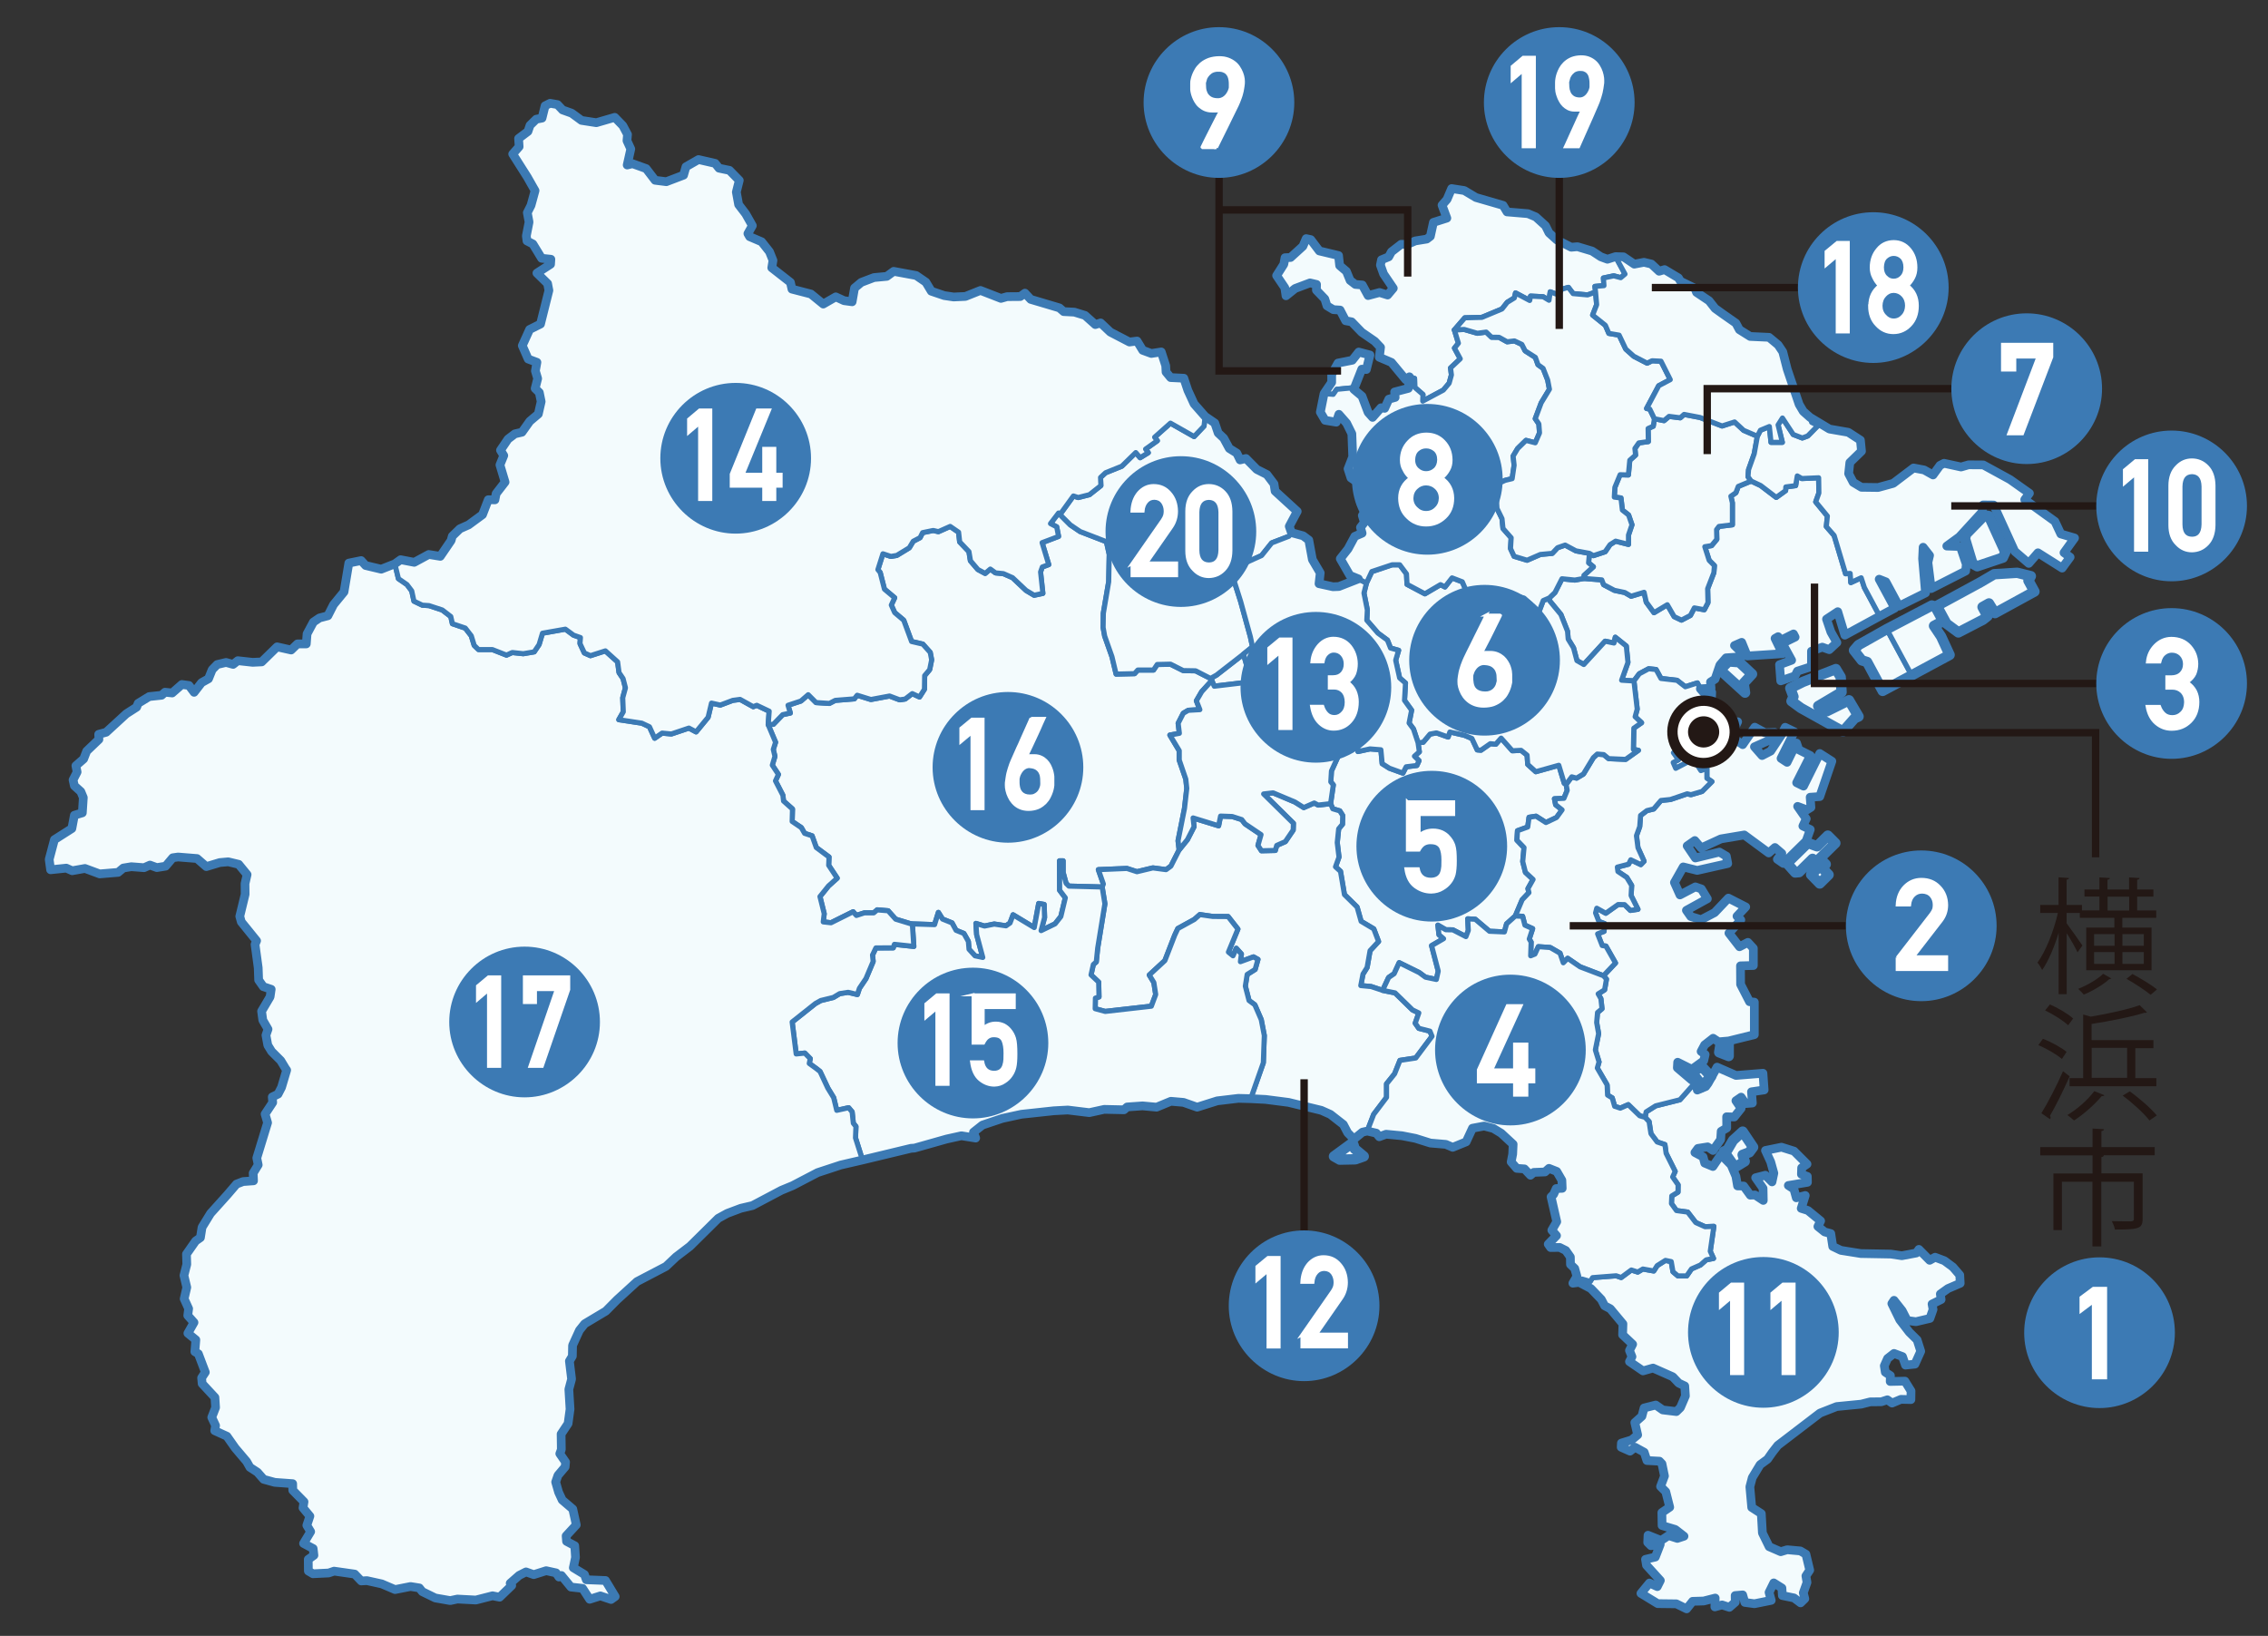 <svg viewBox="0 0 208 150" xmlns="http://www.w3.org/2000/svg"><rect x="0" y="0" width="208" height="150" fill="#333333" stroke="none"/><path d="m143.73 72.47-.1-.55-.17-.1-.5-1.65-2.11.59-.74-.67-.06-.85-.55-.44-.8.04-1.03-1.15-.49.55-.5-.05-.86.6-.34-.03-.49-1.05-.69-.29-1.33-.31-.16.47-1.07-.38-.59.11-.63.75-.47.04.12.84-.45.39.42.42-.2.44-.98.12-.3.58-1.24-.45-.66-.42-.12-1.27-1-.08-1.1.24-.09-1.36-.75-.17-.39 1.06-.32.32-.88 1.93-.06 1 .23.28-.25 1.72.2.47.64.19.27.43-.02.8-.35.42-.13 1.27.16 1.32-.32.89.46.41.36 2.14 1.16 1.14.37 1.31 1.16.69.44 1.16-.78.84-.27 1.54-.38.61-.2 1.05.95.09 1.05.35.55-1.18.51-.35.46-1.01 1.84.91.57.42 1 .21.17-.77-.61-2.33 1.1-.64-.42-.36-.1-.88.72.42.65.01 1.2.62.22-.56-.05-1.07.69.04 1.3 1.1 1.37.06.2-.74.8-.72.63-1.49.61-.65-.08-.37.47-.84-.7-.65-.25-.99.12-1.28-.65-.68.05-.87.94-.34.12-.89.64-.1.91.58.97-.46.51-.7-.59-.47-.11-.55.87-.04z" fill="#f3fbfd"/><path d="m143.73 72.47-.1-.55-.17-.1-.5-1.65-2.11.59-.74-.67-.06-.85-.55-.44-.8.04-1.03-1.15-.49.55-.5-.05-.86.6-.34-.03-.49-1.05-.69-.29-1.33-.31-.16.47-1.07-.38-.59.11-.63.75-.47.04.12.84-.45.39.42.42-.2.44-.98.12-.3.58-1.24-.45-.66-.42-.12-1.27-1-.08-1.1.24-.09-1.36-.75-.17-.39 1.06-.32.32-.88 1.93-.06 1 .23.28-.25 1.72.2.47.64.19.27.43-.02.8-.35.42-.13 1.27.16 1.32-.32.89.46.41.36 2.14 1.16 1.14.37 1.31 1.16.69.44 1.16-.78.84-.27 1.54-.38.61-.2 1.05.95.09 1.05.35.55-1.18.51-.35.46-1.01 1.84.91.57.42 1 .21.17-.77-.61-2.33 1.1-.64-.42-.36-.1-.88.72.42.65.01 1.2.62.22-.56-.05-1.07.69.04 1.3 1.1 1.37.06.2-.74.8-.72.63-1.49.61-.65-.08-.37.47-.84-.7-.65-.25-.99.12-1.28-.65-.68.05-.87.94-.34.12-.89.64-.1.91.58.97-.46.51-.7-.59-.47-.11-.55.87-.04z" fill="none" stroke="#3c7ab4" stroke-linecap="round" stroke-linejoin="round" stroke-width=".47"/><path d="m148.16 23.53-.74.24-.6-.22-.82-.53-1.33-.4-.57.05-1.32-.67-.72-.65-.32-.65-.89-.81-.72-.3-1.92-.16-.36-.6-2.49-.72-1.07-.64-1.16-.18-.42.99-.46.53.43 1.19-1.22.39-.27 1.28-.34.25-1.04.17-.75.32-.56-.01-.89.69-.25.46-.66.27-.1.49.29.81.89 1.31-.51.62-.75-.23-1.05.28-.53-.97-.64-.05-.48-.37-.34-.83-.62-.53-.1-.92-1.76-.42-.78-1.04-.43-.09-.3.7-1.13 1.03-.51.02-.11.6-.66 1.04.75 1.11.11.74.84-.67 1.36-.51.6.14-.01.53.78.8.19.63.58.35.62.04.51.98.54.1.94.96 1.19.82.53.56-.12.91 1.12.47 1.32 1.59.33-.27.47.15.02.82.75.65-.02.61 1.89-1.01.53-.63.21-.76-.08-.64.89-.84-.53-.98.36-.45-.37-1.22.96-1.11 1.56-.04 1.85-.77.48-.61.65-.4.11-.46 1.31.69.07-.4 1.16.06.53.32.11-.77.77.28.28-.52.62-.17.43.57 1.33.12.73-.26-.06-.52.83-.08-.05-.69.95-.2.64.17.39-.33z" fill="#f3fbfd"/><path d="m148.16 23.53-.74.24-.6-.22-.82-.53-1.33-.4-.57.05-1.32-.67-.72-.65-.32-.65-.89-.81-.72-.3-1.92-.16-.36-.6-2.49-.72-1.07-.64-1.16-.18-.42.99-.46.53.43 1.19-1.22.39-.27 1.28-.34.25-1.04.17-.75.32-.56-.01-.89.69-.25.46-.66.27-.1.49.29.81.89 1.31-.51.62-.75-.23-1.05.28-.53-.97-.64-.05-.48-.37-.34-.83-.62-.53-.1-.92-1.76-.42-.78-1.04-.43-.09-.3.7-1.13 1.03-.51.02-.11.6-.66 1.04.75 1.11.11.74.84-.67 1.36-.51.6.14-.01.53.78.8.19.63.58.35.62.04.51.98.54.1.94.96 1.19.82.53.56-.12.91 1.12.47 1.32 1.59.33-.27.47.15.02.82.75.65-.02.61 1.89-1.01.53-.63.21-.76-.08-.64.89-.84-.53-.98.36-.45-.37-1.22.96-1.11 1.56-.04 1.85-.77.48-.61.65-.4.11-.46 1.31.69.07-.4 1.16.06.53.32.11-.77.77.28.28-.52.62-.17.43.57 1.33.12.73-.26-.06-.52.83-.08-.05-.69.95-.2.64.17.39-.33z" fill="none" stroke="#3c7ab4" stroke-linecap="round" stroke-linejoin="round" stroke-width=".47"/><path d="m124.02 33.03-1.31.26-.58 1.04v.73l-.7 1.02.84.08.32-.46 1.34-.13.23.13.73-1.85.42.03.33-1.33-1.03-.27z" fill="#f3fbfd"/><path d="m124.02 33.03-1.31.26-.58 1.04v.73l-.7 1.02.84.08.32-.46 1.34-.13.23.13.73-1.85.42.03.33-1.33-1.03-.27z" fill="none" stroke="#3c7ab4" stroke-linecap="round" stroke-linejoin="round" stroke-width=".47"/><path d="m160.78 105.19-.96-1.43-.88.8-.52.88-.32.14 1.02 1.45.89-.54-.19-.6.61-.23z" fill="#f3fbfd"/><path d="m160.78 105.19-.96-1.43-.88.8-.52.88-.32.14 1.02 1.45.89-.54-.19-.6.61-.23z" fill="none" stroke="#3c7ab4" stroke-linecap="round" stroke-linejoin="round" stroke-width=".47"/><path d="m179.77 117.67-.04-.76-.63-.73-.78-.58-.85-.32-.5.28-.99-1-.23.33-1.33.25-1.01-.15-2.76-.05-1.82-.29-.75-.36-.18-1.18-.56-.15-.62-.5.25-.51-1.17-.96-.61-.19.37-1.18-.82.21-.22-.8-.51-.33 1.75-.29-.01-.54-.54-.2.02-.59.49-.34-1.19-1.19-1.15-.35-1.47.29.48 1.04.29 1.04-.17.8-.61-.61-.89.23.68.97.02 1.11-.76-.5-.43.02-.61-.84-.56-.01-.15-.88-.44-1.04-.93-.95-.74 1.09-.75-.3-.15-.58-.75-.4.28-.38.89-.14.49.33.7-1 .05-.76.51-.3-.01-1.03.7.02.63-.79-.48-.7.48-.33.4.59.63-.05-.08-1.03 1.16-.17-.11-1.53-2.47.2-1.74-.76-.82 1.48-.22.3-.77.32-.12-.77-1.47 1.66-2.23.56-.87.55-.1.5.37.39.17 1.11.57.76.71.24.11.8.83 1.66-.23.51.5.72-.01.67-.57.35-.03.7.46.64 1.03.14.74.96.85.38.81-.03-.33 2.28.3.66-.67.13-.53.47-.82.36-.44.64h-.81l-.45-.38-.16-.93-.53-.11-.76.48-.31.49-1-.18-.47.28-.59-.19-.93.69-.46-.16-2.16.17-.22.35-.75-.22-.84.38.57-.09 1.08.58.96 1 .3.58.52.27 1.16 1.39-.03 1 .92.87-.29.57.23.57-.23.45 1.24.85.92-.26 1.81.8.55.58.55.26.06.92-.46 1.07-.37.36-1.25-.15-.64-.45-1.07.27-.2.76-.65.58.26 1.13-.55.46-.94.29-.02.38.81.36.46-.36.84.46.25.76 1.15.05.23.25.23 1.13-.36.95.48.48.36 1.42-.72.49.02 1.19 1.21.36.8.62-.61.2-.81-.26-.68.45-1.2-.47-.03.65.3.3.85-.12-.45 1.16-.9.21.09.54 1.27 1.4-.28.56-.72-.33-.78.95 1.55.94 1.7.01.94.46.55-.68 1.01-.03 1.06-.27-.03.81.66-.18.66.23.55-.48-.01-.61.69-.06.2.69.88.12 1.54-.3-.2-.74.43-.87.75.47.04.69 1.07.22.6.45.39-.38-.14-.54.34-.95-.1-.6.35-.53-.35-1.46-.51-.3-1.21-.11-.59.18-1.06-.46-.62-1.26-.1-1.77-.88-.57-.17-1.9.22-.83.72-1.19.68-.5.44-.63.5-.64 3.87-2.96 1.53-.6 2.25-.22.83-.21h1.02l.55-.19.43.3.81-.34.92.01.01-.78-.56-.9-1.35.03.02-.54-.47-.31-.09-.58.3-.68.59-.46.78.28.27.79.87-.09.53-1.18-.33-1.04-.72-.72-.87-1.12-.73-1.49.2-.3.75.95.46.9.8.11 1.28-.3.29-.82-.09-.5.83-.41-.07-.51.7-.5z" fill="#f3fbfd"/><path d="m179.77 117.67-.04-.76-.63-.73-.78-.58-.85-.32-.5.28-.99-1-.23.33-1.33.25-1.01-.15-2.76-.05-1.82-.29-.75-.36-.18-1.18-.56-.15-.62-.5.25-.51-1.17-.96-.61-.19.37-1.18-.82.21-.22-.8-.51-.33 1.75-.29-.01-.54-.54-.2.02-.59.49-.34-1.19-1.19-1.15-.35-1.47.29.48 1.04.29 1.04-.17.8-.61-.61-.89.23.68.97.02 1.11-.76-.5-.43.02-.61-.84-.56-.01-.15-.88-.44-1.04-.93-.95-.74 1.09-.75-.3-.15-.58-.75-.4.28-.38.89-.14.49.33.7-1 .05-.76.51-.3-.01-1.03.7.02.63-.79-.48-.7.48-.33.4.59.63-.05-.08-1.03 1.16-.17-.11-1.53-2.47.2-1.74-.76-.82 1.48-.22.3-.77.32-.12-.77-1.47 1.66-2.23.56-.87.55-.1.5.37.39.17 1.11.57.76.71.24.11.8.83 1.66-.23.51.5.72-.01.67-.57.35-.03.7.46.64 1.03.14.74.96.85.38.81-.03-.33 2.28.3.66-.67.13-.53.47-.82.36-.44.64h-.81l-.45-.38-.16-.93-.53-.11-.76.48-.31.49-1-.18-.47.28-.59-.19-.93.69-.46-.16-2.16.17-.22.35-.75-.22-.84.38.57-.09 1.08.58.96 1 .3.58.52.27 1.16 1.39-.03 1 .92.87-.29.57.23.57-.23.45 1.24.85.92-.26 1.81.8.55.58.55.26.06.92-.46 1.07-.37.36-1.25-.15-.64-.45-1.07.27-.2.76-.65.58.26 1.13-.55.46-.94.29-.02.38.81.36.46-.36.84.46.25.76 1.15.05.23.25.23 1.13-.36.95.48.48.36 1.42-.72.49.02 1.19 1.21.36.8.62-.61.2-.81-.26-.68.45-1.2-.47-.03.65.3.3.85-.12-.45 1.16-.9.21.09.54 1.27 1.4-.28.56-.72-.33-.78.95 1.55.94 1.7.01.94.46.55-.68 1.01-.03 1.06-.27-.03.81.66-.18.66.23.55-.48-.01-.61.69-.06.2.69.88.12 1.54-.3-.2-.74.43-.87.75.47.04.69 1.07.22.6.45.39-.38-.14-.54.34-.95-.1-.6.35-.53-.35-1.46-.51-.3-1.21-.11-.59.18-1.06-.46-.62-1.26-.1-1.77-.88-.57-.17-1.9.22-.83.72-1.19.68-.5.44-.63.5-.64 3.87-2.96 1.53-.6 2.25-.22.83-.21h1.02l.55-.19.43.3.81-.34.92.01.01-.78-.56-.9-1.35.03.02-.54-.47-.31-.09-.58.3-.68.59-.46.78.28.27.79.87-.09.53-1.18-.33-1.04-.72-.72-.87-1.12-.73-1.49.2-.3.75.95.46.9.8.11 1.28-.3.29-.82-.09-.5.83-.41-.07-.51.7-.5z" fill="none" stroke="#3c7ab4" stroke-linecap="round" stroke-linejoin="round" stroke-width=".47"/><path d="m114.34 61.02-.3-1.04-2.47 1.92-.55.31-1.37-.7-1.13-.02-1.17-.58-1.22.02-.34.51h-1.44l-.3.33-1.69.04-.38-1.59-.67-1.9-.14-.78.01-1.3.5-2.9.05-2.51-.26-1.16-2.41-.93-.9-.61-.95-.95-.13-.14-.74.97.57.3.17.87-1.51.58.61 2.01-.59.22-.17.45.22 1.97-.8.17-.74-.44-1.24-1.17-.84-.37-.72-.07-.48-.35-.47.4-.67-.36-.69-.8-.13-.84-.85-.89-.1-.89-.77-.53-1.08.48-.48-.11-.97.2-.23.46-.63.33-.36.6-1.15.7-.54.09-.73-.24-.46 1.45.21.26.39 1.53.94.79-.31.67.31.69.83.7.72 1.95 1.03.24.68.76.13.68-.18.9-.46.55-.02 1.25-.45.71-.67-.31-.65.49-.5.08-.93-.35-1.71.32-1.26-.39-.26.33-1.75.14-.54.28-1.22-.08-.72-.72-.67.58-1.18.39.21.71-.7.15-.85.88-.48.04.68 1.61-.21.66.15.63-.24.81.56.85-.27.59.68 1.32.06.53.82.73-.03 1.14.84.56.3.53.69.23.38 1.07 1.17.87-.03.76.78 1.18-.8.72-.78.97.39 1.57-.09.74.71.09 2.03-1.01.3.33.74-.23h.85l.32-.28 1 .09.69.77 1.41.43 2.16.07.35-1.12.38.61.87.35.37.68.72.29.41.73.06.72.55.6.71.15-.56-2.09-.07-1.03.78.24.9-.19 1.08.17.37-.26.28-.75 1.94 1.17.41-2.21.5.09.04 1.2-.32 1.2 1.28-.62.53-.67.41-1.72-.52-.69-.01-2.7h.33v1.06l.27 1 .26.26 3.05.08.11-.27-.46-1.32 2.62-.11.92.3 1.46-.35 1.21.16.45-.32.75-1.49-.1-.84.59-2.96.21-1.84-.09-.85-.61-1.75v-.86l-.85-1.43.87-.16-.11-.92.47-.92.46-.27 1.06-.06-.32-.81.49-.84.93-1.02.22.52 3.02-.36z" fill="#f3fbfd"/><path d="m114.34 61.02-.3-1.04-2.47 1.92-.55.31-1.37-.7-1.13-.02-1.17-.58-1.22.02-.34.51h-1.44l-.3.33-1.69.04-.38-1.59-.67-1.9-.14-.78.01-1.3.5-2.9.05-2.51-.26-1.16-2.41-.93-.9-.61-.95-.95-.13-.14-.74.97.57.3.17.87-1.51.58.61 2.01-.59.22-.17.45.22 1.97-.8.17-.74-.44-1.24-1.17-.84-.37-.72-.07-.48-.35-.47.4-.67-.36-.69-.8-.13-.84-.85-.89-.1-.89-.77-.53-1.08.48-.48-.11-.97.2-.23.46-.63.33-.36.6-1.15.7-.54.09-.73-.24-.46 1.45.21.26.39 1.53.94.79-.31.67.31.69.83.7.72 1.95 1.03.24.68.76.13.68-.18.9-.46.55-.02 1.25-.45.71-.67-.31-.65.49-.5.08-.93-.35-1.71.32-1.26-.39-.26.33-1.75.14-.54.28-1.22-.08-.72-.72-.67.58-1.18.39.21.71-.7.15-.85.88-.48.04.68 1.61-.21.66.15.63-.24.81.56.85-.27.59.68 1.32.06.53.82.73-.03 1.14.84.56.3.53.69.23.38 1.07 1.17.87-.03.76.78 1.18-.8.72-.78.97.39 1.57-.09.74.71.09 2.03-1.01.3.33.74-.23h.85l.32-.28 1 .09.69.77 1.41.43 2.16.07.35-1.12.38.61.87.35.37.68.72.29.41.73.06.72.55.6.71.15-.56-2.09-.07-1.03.78.24.9-.19 1.08.17.37-.26.28-.75 1.94 1.17.41-2.21.5.09.04 1.2-.32 1.2 1.28-.62.53-.67.41-1.72-.52-.69-.01-2.7h.33v1.06l.27 1 .26.26 3.05.08.11-.27-.46-1.32 2.62-.11.92.3 1.46-.35 1.21.16.45-.32.75-1.49-.1-.84.59-2.96.21-1.84-.09-.85-.61-1.75v-.86l-.85-1.43.87-.16-.11-.92.47-.92.46-.27 1.06-.06-.32-.81.49-.84.93-1.02.22.52 3.02-.36z" fill="none" stroke="#3c7ab4" stroke-linecap="round" stroke-linejoin="round" stroke-width=".47"/><path d="m118.97 46.89-2.03-1.86-.1-.66-.65-.86-.93-.47-.99-1-.54.13-.3-.62-.69-.43-.52-.94-.5-.48-.31-.91-.89-.61-.1.89-.91.96-2.17-1.23-1.45 1.29.25.32-1.08.77.25.33-.75.46-.41-.47-1.27 1.25-1.49.6-.46.43.03.75-1.05.83-1.03.26-.44-.14-1.23 1.7.95.95.9.61 2.41.93.26 1.16-.05 2.51-.49 2.9-.02 1.3.14.78.67 1.9.38 1.59 1.69-.04.3-.33h1.44l.34-.51 1.22-.03 1.17.59 1.13.02 1.37.7.55-.31 2.47-1.92.83-.67-.2-.93-.89-3.23-.93-2.92 2.85-1.29.93-1.16 1.58-.6.23-.33-.2-.59z" fill="#f3fbfd"/><path d="m118.97 46.89-2.03-1.86-.1-.66-.65-.86-.93-.47-.99-1-.54.13-.3-.62-.69-.43-.52-.94-.5-.48-.31-.91-.89-.61-.1.89-.91.96-2.17-1.23-1.45 1.29.25.32-1.08.77.25.33-.75.46-.41-.47-1.27 1.25-1.49.6-.46.43.03.75-1.05.83-1.03.26-.44-.14-1.23 1.7.95.95.9.61 2.41.93.26 1.16-.05 2.51-.49 2.9-.02 1.3.14.78.67 1.9.38 1.59 1.69-.04.3-.33h1.44l.34-.51 1.22-.03 1.17.59 1.13.02 1.37.7.55-.31 2.47-1.92.83-.67-.2-.93-.89-3.23-.93-2.92 2.85-1.29.93-1.16 1.58-.6.23-.33-.2-.59z" fill="none" stroke="#3c7ab4" stroke-linecap="round" stroke-linejoin="round" stroke-width=".47"/><path d="m124.12 104.95-.22-.06-1.56 1.14.53.3 1.42-.03.78-.27-.83-.69z" fill="#f3fbfd"/><path d="m124.12 104.95-.22-.06-1.56 1.14.53.3 1.42-.03.78-.27-.83-.69z" fill="none" stroke="#3c7ab4" stroke-linecap="round" stroke-linejoin="round" stroke-width=".47"/><path d="m131.14 94.55-1.02-.26-.33-.47.33-.94-.58-.28-1.6-1.56-1.14-.23-1.05-.35-.95-.09.2-1.05.38-.61.27-1.54.78-.84-.44-1.16-1.16-.69-.37-1.31-1.16-1.14-.36-2.13-.46-.42.32-.89-.16-1.33.13-1.26.35-.42.02-.81-.27-.42-.64-.19-.2-.47-1.14.13-.36-.19-.96.42-.82-.51-1.99-.84-.87.1 2.73 2.69-.02.63-.72 1.05-.79.35-.13.46-1.27.03-.32-.49.28-.99-1.47-.99-.3-.39-.87-.28-1.07-.04-.18.89-2.34-.72.09.8-.61 1.19-.76.94-.76 1.49-.44.32-1.21-.16-1.46.35-.92-.3-2.62.11.46 1.32-.11.27.25 1.54-.66 4.06-.13 1.27-.27.24-.21.95.7.66.03 1.36-.33.11-.02.97.92.25 4.23-.48.4-1.07-.17-1.1-.42-.69 1.43-1.32.9-2.32.29-.62 1.51-.83.51-.45 1.19.18h1.4l.9 1.15-.87 2.11.42.34.3-.69.47.52-.08.71 1.19-.44.41.23-.26.92-.73.46-.17 1.07.34 1.32.53.39.59 1.36.28 1.46-.09 2.5-1.16 3.29 1.37.07 2.1.27 3.01.73.83.37 1.19.93.4.76.57.57.78-.63.44-.1.59-1.53 1.18-1.56v-1.24l.74-.92.49-1.23 1.45-.22 1.49-1.99z" fill="#f3fbfd"/><path d="m131.14 94.55-1.02-.26-.33-.47.33-.94-.58-.28-1.6-1.56-1.14-.23-1.05-.35-.95-.09.2-1.05.38-.61.27-1.54.78-.84-.44-1.16-1.16-.69-.37-1.31-1.16-1.14-.36-2.13-.46-.42.32-.89-.16-1.33.13-1.26.35-.42.02-.81-.27-.42-.64-.19-.2-.47-1.14.13-.36-.19-.96.42-.82-.51-1.99-.84-.87.1 2.73 2.69-.02.63-.72 1.05-.79.35-.13.46-1.27.03-.32-.49.28-.99-1.47-.99-.3-.39-.87-.28-1.07-.04-.18.89-2.34-.72.09.8-.61 1.19-.76.94-.76 1.49-.44.32-1.21-.16-1.46.35-.92-.3-2.62.11.46 1.32-.11.27.25 1.54-.66 4.06-.13 1.27-.27.24-.21.95.7.66.03 1.36-.33.11-.02.97.92.25 4.23-.48.4-1.07-.17-1.1-.42-.69 1.43-1.32.9-2.32.29-.62 1.51-.83.51-.45 1.19.18h1.4l.9 1.15-.87 2.11.42.34.3-.69.47.52-.08.71 1.19-.44.41.23-.26.92-.73.46-.17 1.07.34 1.32.53.39.59 1.36.28 1.46-.09 2.5-1.16 3.29 1.37.07 2.1.27 3.01.73.83.37 1.19.93.4.76.57.57.78-.63.44-.1.59-1.53 1.18-1.56v-1.24l.74-.92.49-1.23 1.45-.22 1.49-1.99z" fill="none" stroke="#3c7ab4" stroke-linecap="round" stroke-linejoin="round" stroke-width=".47"/><path d="m115.67 93.49-.59-1.36-.53-.39-.34-1.32.17-1.07.73-.46.26-.92-.41-.23-1.2.44.09-.7-.47-.53-.3.69-.42-.34.87-2.11-.9-1.15-1.41-.01-1.18-.17-.51.45-1.51.83-.29.62-.9 2.32-1.43 1.32.42.69.17 1.1-.4 1.07-4.23.48-.92-.25.02-.97.33-.11-.03-1.36-.7-.66.21-.95.27-.24.13-1.27.66-4.06-.25-1.54-3.05-.08-.26-.26-.27-1v-1.06h-.33l.01 2.7.52.69-.41 1.72-.53.67-1.28.62.32-1.2-.04-1.2-.5-.09-.41 2.21-1.94-1.17-.28.75-.37.26-1.08-.16-.89.18-.79-.24.07 1.03.56 2.09-.71-.15-.55-.6-.06-.72-.41-.73-.72-.29-.37-.68-.87-.35-.38-.61-.35 1.12-2.16-.07.13.12.13 1.95-1.78-.19-.11.32-1.59.01-.31.65.06.59-.66 1.57-.6.89-.19.57-.85-.2-.77.12-.58.35-1.15.28-.51.28-2.12 1.69.37 2.93.79-.08.5.51-.09.44.65.47.34.27.72 1.52.53.88.28 1.16 1.09-.24.32.38.11 1.04.24.3-.04 1.05.64 2.02 4.45-1.07.32-.02 2.94-.83 1.36-.3 1.31.21-.2-.54.82-.65 1.82-.61 1.75-.38 2.97-.32 1.29-.07 1.97.24 1.37-.3 1.81.04.29-.26 1.42-.1 1.28.12 1.31-.54 1.16.1 1.25.44 1.84-.58 1.94-.23 1.13.03 1.16-3.29.09-2.5z" fill="#f3fbfd"/><path d="m115.67 93.49-.59-1.36-.53-.39-.34-1.32.17-1.07.73-.46.26-.92-.41-.23-1.2.44.09-.7-.47-.53-.3.69-.42-.34.87-2.11-.9-1.15-1.41-.01-1.18-.17-.51.45-1.51.83-.29.62-.9 2.32-1.43 1.32.42.69.17 1.1-.4 1.07-4.23.48-.92-.25.02-.97.33-.11-.03-1.36-.7-.66.21-.95.27-.24.13-1.27.66-4.06-.25-1.54-3.05-.08-.26-.26-.27-1v-1.06h-.33l.01 2.7.52.69-.41 1.72-.53.67-1.28.62.32-1.2-.04-1.2-.5-.09-.41 2.21-1.94-1.17-.28.75-.37.26-1.08-.16-.89.18-.79-.24.07 1.03.56 2.09-.71-.15-.55-.6-.06-.72-.41-.73-.72-.29-.37-.68-.87-.35-.38-.61-.35 1.12-2.16-.07.13.12.13 1.95-1.78-.19-.11.32-1.59.01-.31.65.06.59-.66 1.57-.6.89-.19.57-.85-.2-.77.12-.58.35-1.15.28-.51.28-2.12 1.69.37 2.93.79-.08.5.51-.09.44.65.47.34.27.72 1.52.53.88.28 1.16 1.09-.24.32.38.11 1.04.24.3-.04 1.05.64 2.02 4.45-1.07.32-.02 2.94-.83 1.36-.3 1.31.21-.2-.54.82-.65 1.82-.61 1.75-.38 2.97-.32 1.29-.07 1.97.24 1.37-.3 1.81.04.29-.26 1.42-.1 1.28.12 1.31-.54 1.16.1 1.25.44 1.84-.58 1.94-.23 1.13.03 1.16-3.29.09-2.5z" fill="none" stroke="#3c7ab4" stroke-linecap="round" stroke-linejoin="round" stroke-width=".47"/><path d="m83.68 84.83-.13-.12-1.41-.43-.69-.77-1-.08-.32.27h-.85l-.74.24-.3-.34-2.03 1.01-.71-.08.09-.75-.39-1.57.78-.97.8-.72-.78-1.18.03-.76-1.17-.87-.38-1.07-.69-.23-.3-.52-.84-.57.03-1.14-.82-.73-.06-.53-.68-1.32.27-.59-.56-.85.24-.81-.15-.63.21-.66-.68-1.61.09-1.24-1.14-.54-.32.13-1.2-.67-.68.09-1.14.43-.81-.18-.31 1.3-1.1 1.34-.66-.35-1.61.54-.85-.08-.68.47-.48-1.05-.7-.33-2.11-.32.41-.72-.05-1.29.24-.91-.21-.85-.37-.55-.13-.98-1.13-1.01-1.36.44-.56-.25-.4-.86.04-.55-.63-.22-.75-.56-2.1.38-.31 1.04-.45.67-1 .17-1.01-.11-.53.24-1.31-.52h-1.26l-.39-.37-.27-.88-.54-.7-1.19-.41-.15-.66-.78-.6-1.21-.4-.62-.04-.76-.37-.21-.94-.43-.58-.79-.54-.33-1.36-1.25.49-1.43-.34-.41-.45-1.13.23-.44 2.64-.96 1.17-.52 1.02-.77.2-.56.38-.58 1.08-.07.92h-.81l-.58.56-1.29-.29-1.41 1.38-.83.04-1.36-.15-.43.34-.65-.18-.81.19-.46.47-.34.84-.63.35-.69.89-.47-.63-.65-.09-.89.78-.66-.07-.31.28-1.14.12-1 .62-.15.35-.95.61-1.84 1.68-.69.2.02.47-1.12 1.07-.27.72-.72.62.11.58-.37.72.12.54.59.53.24.55-.1 1.41-.73.21-.23 1.22-1.6 1.02-.48 1.81.13.95 1.44-.15.54.24 1.17-.21 1.35.5 1.69-.14.48-.4.73-.12 1.17.09.54-.24.63.23.81-.13.65-.77.49-.07 1.74.14.85.74 1.23-.37.78-.07.96.23.77.94-.19.83.01.98-.49 2.02.14.51 1.4 1.73-.14.34.29 2.14.04 1.12.43.61.72.24-.1.69-.78 1.32.11.82.48.83-.19.55.17.92.35.57.84.84.44.73.1.14-.47 1.58-.32.62-.53.26.04.51-.7 1.06.23.79-.99 3.24.13.63-.46.75.03.71-.96.07-.6.23-.85.99-1.52 1.7-.79 1.27-.15.95-.44.32-.84 1.19.03.94-.26 1.02.26 1.09-.24 1.05.41.9-.08.63.57.64-.56.99.73.6-.09 1.09.32.19.64 1.69-.34.52.05.53 1.17 1.26.06.93-.35.9.35.75-.08.47 1.12.51.76 1.08 1.05 1.24.3.53.69.45.57.65 1.02.28 1.64.12.01.61 1.03 1.05-.09.56.63.76-.28.84.35.58-.65 1.08.88.47.07.62-.52.37.01 1.07.42.25 1.44-.07.5-.17 1.89.27.6.64.52-.04 1.36.3 1.22.52 1.42-.28.81.13.27.34 1.19.58 1.37.24.66-.14 1.69.09 1.53-.39.66.13 1.1-1.07-.14-.21.82-.72.63-.32.71.25 1.14-.36.91.2.26.38.23-.14.87 1.06 1.07.12.65 1 .98-.31.98.33.38-.27-.89-1.47-1.76-.07-.17-.48-1.02-.62.2-.95-.07-1.07-.75-.4-.04-.5.93-1.01-.32-1.45-.97-.83-.33-.71-.27-.93.21-.62.66-.78.04-.44-.53-.77.14-.38-.02-1.42.64-.96.18-1.32-.11-1.82.25-.94-.2-1.65.27-.45.02-.99.63-1.38.48-.6 1.94-1.15 1.03-1.05 1.83-1.67 2.66-1.39.92-.87 1.27-.97 2.6-2.57.83-.45 1.24-.47 1.07-.25 2.65-1.4 1.04-.43 2.28-1.19 2.13-.7 1.99-.46-.64-2.02.04-1.05-.24-.3-.11-1.04-.32-.38-1.09.24-.28-1.16-.54-.88-.71-1.52-.34-.27-.65-.47.09-.44-.5-.51-.79.08-.37-2.93 2.13-1.69.5-.28 1.15-.28.58-.35.77-.12.85.2.19-.57.6-.89.66-1.57-.06-.59.31-.65 1.59-.01.11-.32 1.78.19z" fill="#f3fbfd"/><path d="m83.68 84.83-.13-.12-1.41-.43-.69-.77-1-.08-.32.27h-.85l-.74.24-.3-.34-2.03 1.01-.71-.08.09-.75-.39-1.57.78-.97.8-.72-.78-1.18.03-.76-1.17-.87-.38-1.07-.69-.23-.3-.52-.84-.57.03-1.14-.82-.73-.06-.53-.68-1.32.27-.59-.56-.85.24-.81-.15-.63.21-.66-.68-1.61.09-1.24-1.14-.54-.32.13-1.2-.67-.68.09-1.14.43-.81-.18-.31 1.3-1.1 1.34-.66-.35-1.61.54-.85-.08-.68.47-.48-1.05-.7-.33-2.11-.32.41-.72-.05-1.29.24-.91-.21-.85-.37-.55-.13-.98-1.13-1.01-1.36.44-.56-.25-.4-.86.04-.55-.63-.22-.75-.56-2.1.38-.31 1.04-.45.67-1 .17-1.01-.11-.53.24-1.31-.52h-1.26l-.39-.37-.27-.88-.54-.7-1.19-.41-.15-.66-.78-.6-1.21-.4-.62-.04-.76-.37-.21-.94-.43-.58-.79-.54-.33-1.36-1.25.49-1.43-.34-.41-.45-1.13.23-.44 2.64-.96 1.17-.52 1.02-.77.2-.56.38-.58 1.08-.07.92h-.81l-.58.56-1.29-.29-1.41 1.38-.83.04-1.36-.15-.43.34-.65-.18-.81.19-.46.47-.34.84-.63.35-.69.89-.47-.63-.65-.09-.89.78-.66-.07-.31.28-1.14.12-1 .62-.15.35-.95.61-1.84 1.68-.69.2.02.47-1.12 1.07-.27.72-.72.62.11.58-.37.72.12.54.59.53.24.55-.1 1.41-.73.21-.23 1.22-1.6 1.02-.48 1.81.13.95 1.44-.15.54.24 1.17-.21 1.35.5 1.69-.14.48-.4.73-.12 1.17.09.54-.24.63.23.81-.13.65-.77.49-.07 1.74.14.85.74 1.23-.37.78-.07.96.23.77.94-.19.83.01.98-.49 2.02.14.51 1.4 1.73-.14.34.29 2.14.04 1.12.43.61.72.24-.1.69-.78 1.32.11.82.48.83-.19.55.17.92.35.57.84.84.44.73.1.14-.47 1.58-.32.62-.53.26.04.51-.7 1.06.23.79-.99 3.24.13.63-.46.75.03.71-.96.07-.6.23-.85.99-1.52 1.7-.79 1.27-.15.95-.44.32-.84 1.19.03.94-.26 1.02.26 1.09-.24 1.05.41.9-.08.63.57.64-.56.99.73.6-.09 1.09.32.19.64 1.69-.34.52.05.53 1.17 1.26.06.93-.35.9.35.75-.08.47 1.12.51.76 1.08 1.05 1.24.3.53.69.45.57.65 1.02.28 1.64.12.01.61 1.03 1.05-.09.56.63.76-.28.84.35.58-.65 1.08.88.47.07.62-.52.37.01 1.07.42.25 1.44-.07.5-.17 1.89.27.6.64.52-.04 1.36.3 1.22.52 1.42-.28.81.13.27.34 1.19.58 1.37.24.66-.14 1.69.09 1.53-.39.66.13 1.1-1.07-.14-.21.82-.72.63-.32.71.25 1.14-.36.91.2.26.38.23-.14.87 1.06 1.07.12.65 1 .98-.31.98.33.38-.27-.89-1.47-1.76-.07-.17-.48-1.02-.62.2-.95-.07-1.07-.75-.4-.04-.5.93-1.01-.32-1.45-.97-.83-.33-.71-.27-.93.21-.62.66-.78.04-.44-.53-.77.14-.38-.02-1.42.64-.96.18-1.32-.11-1.82.25-.94-.2-1.65.27-.45.02-.99.63-1.38.48-.6 1.94-1.15 1.03-1.05 1.83-1.67 2.66-1.39.92-.87 1.27-.97 2.6-2.57.83-.45 1.24-.47 1.07-.25 2.65-1.4 1.04-.43 2.28-1.19 2.13-.7 1.99-.46-.64-2.02.04-1.05-.24-.3-.11-1.04-.32-.38-1.09.24-.28-1.16-.54-.88-.71-1.52-.34-.27-.65-.47.09-.44-.5-.51-.79.08-.37-2.93 2.13-1.69.5-.28 1.15-.28.58-.35.77-.12.85.2.19-.57.6-.89.66-1.57-.06-.59.31-.65 1.59-.01.11-.32 1.78.19z" fill="none" stroke="#3c7ab4" stroke-linecap="round" stroke-linejoin="round" stroke-width=".47"/><path d="m109.51 37.03-.57-1.24-.37-1.11-1.21-.06-.42-.51-.03-.58-.41-1.26-.91.14-.79-.29-.53-.85-.69.09-1.75-.91-.9-.84-.48.15-.94-.84-.98-.3-.98-.05-.39-.34-2.63-.77-.53-.58-.43.31-1.21.01-.56.16-1.88-.73-1.38.55-1.08.05-.88-.13-1.17-.4-.5-.83-.89-.61-2.06-.38-.63.46-1.18.12-1.16.43-.62.52-.22 1.26-.74-.1-.76-.35-1.15.66-1.13-.92-1.74-.45-.14-.62-1.71-1.34.11-.67-.32-.8-.72-.91-1.1-.47-.16-.28.41-.72-.61-1.09-.65-.85-.21-1.15.27-1.07-.9-.92-.96-.2-.35-.44-1.53-.36-1.15.67-.22.77-1.58.6-1.03-.13-.83-1.07-1.24-.45-.49.12.33-1.47-.35-.76.05-.57-.43-.81-.74-.76-1.69.49-1.36-.21-.9-.66-.84-.3-.46-.49-.68-.12-.46.23-.28 1.13-.53.1-.57.56-.19.56-.86.65.05.75-.59.67 1.34 2.1.71 1.26-.37 1.36-.34.66.17.86-.26 1.27.06.46.54.27.79 1.32.86.09-.03.45-1.25.82.98.96.12.63-.77 3.07-1 .51-.67 1.48.55 1.23.79.3-.14.79.21.7-.23.91.38.37.17.83-.26 1.14-.78.66-.72 1.01-.65.15-.63.48-.69 1.02.3.49-.35.86.47 1.56-.82 1.07-.11.57-.61-.01-.53 1.37-1.28.94-.79.35-.7.68-.11.4-.99 1.45-1.06-.17-1.33.72-1.25-.24-.53.38.33 1.36.78.54.44.58.2.94.77.37.61.04 1.22.4.78.6.15.66 1.18.4.55.71.27.88.39.38h1.27l1.3.51.53-.24 1.01.11 1-.17.45-.67.31-1.04 2.1-.37.75.55.63.22-.04.55.4.86.56.25 1.37-.44 1.12 1.01.13.98.37.55.22.85-.25.91.05 1.29-.41.72 2.11.32.7.33.48 1.05.68-.47.85.08 1.61-.54.66.35 1.1-1.34.31-1.3.81.18 1.14-.43.67-.09 1.21.67.32-.13 1.14.54-.09 1.24.48-.04.85-.88.7-.15-.21-.71 1.18-.39.67-.58.72.72 1.22.08.54-.28 1.75-.14.26-.33 1.26.39 1.71-.32.93.35.5-.07.65-.5.67.31.45-.71.02-1.25.46-.55.18-.9-.13-.68-.68-.76-1.03-.24-.72-1.95-.83-.7-.31-.69.31-.67-.94-.79-.39-1.53-.21-.26.46-1.45.73.24.54-.09 1.15-.7.36-.6.63-.33.23-.46.97-.2.48.11 1.08-.48.77.53.1.89.85.89.14.84.68.8.67.36.47-.4.48.35.72.07.84.37 1.24 1.17.74.44.8-.17-.21-1.97.16-.45.59-.22-.61-2.01 1.51-.57-.17-.88-.57-.3.74-.97.13.14 1.23-1.7.44.14 1.03-.26 1.05-.83-.03-.75.46-.43 1.49-.6 1.28-1.25.4.47.75-.46-.25-.33 1.08-.77-.25-.32 1.45-1.29 2.17 1.23.91-.96.1-.89z" fill="#f3fbfd"/><path d="m109.51 37.03-.57-1.24-.37-1.11-1.21-.06-.42-.51-.03-.58-.41-1.26-.91.14-.79-.29-.53-.85-.69.09-1.75-.91-.9-.84-.48.15-.94-.84-.98-.3-.98-.05-.39-.34-2.63-.77-.53-.58-.43.31-1.21.01-.56.16-1.88-.73-1.38.55-1.08.05-.88-.13-1.17-.4-.5-.83-.89-.61-2.06-.38-.63.46-1.18.12-1.16.43-.62.52-.22 1.26-.74-.1-.76-.35-1.15.66-1.13-.92-1.74-.45-.14-.62-1.71-1.34.11-.67-.32-.8-.72-.91-1.1-.47-.16-.28.41-.72-.61-1.09-.65-.85-.21-1.15.27-1.07-.9-.92-.96-.2-.35-.44-1.53-.36-1.15.67-.22.77-1.58.6-1.03-.13-.83-1.07-1.24-.45-.49.12.33-1.47-.35-.76.05-.57-.43-.81-.74-.76-1.69.49-1.36-.21-.9-.66-.84-.3-.46-.49-.68-.12-.46.23-.28 1.13-.53.1-.57.56-.19.56-.86.65.05.75-.59.67 1.34 2.1.71 1.26-.37 1.36-.34.66.17.86-.26 1.27.06.46.54.27.79 1.32.86.09-.03.45-1.25.82.98.96.12.63-.77 3.07-1 .51-.67 1.48.55 1.23.79.3-.14.79.21.7-.23.91.38.37.17.83-.26 1.14-.78.66-.72 1.01-.65.15-.63.48-.69 1.02.3.49-.35.86.47 1.56-.82 1.07-.11.57-.61-.01-.53 1.37-1.28.94-.79.35-.7.68-.11.4-.99 1.45-1.06-.17-1.33.72-1.25-.24-.53.38.33 1.36.78.54.44.58.2.94.77.37.61.04 1.22.4.78.6.15.66 1.18.4.55.71.27.88.39.38h1.27l1.3.51.53-.24 1.01.11 1-.17.45-.67.31-1.04 2.1-.37.75.55.63.22-.04.55.4.86.56.25 1.37-.44 1.12 1.01.13.98.37.55.22.85-.25.91.05 1.29-.41.72 2.11.32.7.33.48 1.05.68-.47.85.08 1.61-.54.66.35 1.1-1.34.31-1.3.81.18 1.14-.43.67-.09 1.21.67.32-.13 1.14.54-.09 1.24.48-.04.85-.88.7-.15-.21-.71 1.18-.39.67-.58.72.72 1.22.08.54-.28 1.75-.14.26-.33 1.26.39 1.71-.32.93.35.5-.07.65-.5.67.31.45-.71.02-1.25.46-.55.18-.9-.13-.68-.68-.76-1.03-.24-.72-1.95-.83-.7-.31-.69.31-.67-.94-.79-.39-1.53-.21-.26.46-1.45.73.24.54-.09 1.15-.7.36-.6.63-.33.23-.46.97-.2.48.11 1.08-.48.77.53.1.89.85.89.14.84.68.8.67.36.47-.4.48.35.72.07.84.37 1.24 1.17.74.44.8-.17-.21-1.97.16-.45.59-.22-.61-2.01 1.51-.57-.17-.88-.57-.3.74-.97.13.14 1.23-1.7.44.14 1.03-.26 1.05-.83-.03-.75.46-.43 1.49-.6 1.28-1.25.4.47.75-.46-.25-.33 1.08-.77-.25-.32 1.45-1.29 2.17 1.23.91-.96.1-.89z" fill="none" stroke="#3c7ab4" stroke-linecap="round" stroke-linejoin="round" stroke-width=".47"/><path d="m167.53 65.22-.78-.48 2.14-1.27-.02-.39-.07-1-.43-.73-3.03 1.18-1.15.57.3.78-.19.41.87.63 3.85 2.15 1.06-1.2.37-.17-.88-1.49z" fill="#f3fbfd"/><path d="m167.53 65.22-.78-.48 2.14-1.27-.02-.39-.07-1-.43-.73-3.03 1.18-1.15.57.3.78-.19.41.87.63 3.85 2.15 1.06-1.2.37-.17-.88-1.49z" fill="none" stroke="#3c7ab4" stroke-linecap="round" stroke-linejoin="round" stroke-width=".47"/><path d="m173.03 57.69-2.59 1.46-.41.48.72.92.48.15 1.43 2.65 2.66-1.43z" fill="#f3fbfd"/><path d="m173.03 57.69-2.59 1.46-.41.48.72.92.48.15 1.43 2.65 2.66-1.43z" fill="none" stroke="#3c7ab4" stroke-linecap="round" stroke-linejoin="round" stroke-width=".47"/><path d="m164.84 61.54 1.29-.42v-1.41l.99-.37.64.23.7-.65-.55-.97-.4-1.18 1.03-.69.66 2.16 3.19-1.74-1.41-2.63-.29-.89-.95.44-.06-.84-.42.03-1.05-3.51-.71-.82.09-.96-1.07-1.3.29-.81-.02-1.4-1.54.07-.42-.24-.15.89-.89.12-.03.34-.86.62-1.43-1.09-.87-.41-1.18.49-.22.58-.46.32.14.61v2.01l-1.23.15-.22.29.02.89-.48.58-.62.1.4 1.25.48.48-.05.65-.57 1.47.03 1.28-.34.65-.91-.17-.36.69-.82.43-.67-.32-.63-1.09-1.22.73-.71-.97-.2-.9-1.19.36-.58-.34-.95-.2-.99-.52-.17-.44-1.64-.13-.83.15-1.18-.12-.64 1.26-.52.5.03.26 1.03 1.25.61 1.54.06.71.49.81.31 1.17.63.36 1.96-2.13.81.16.12-.53 1.01.81.15 1.5-.58 1.63 1.13.06.49-.65.86-.46.68.07.45.82 1.47.17.76.59 1.11-.35.27.54.98-.05-.05-.57.42-.27.44-1.29.57-.66 1.46-.1v-.36l-.69-.67.66-.29.52 1.25 3.22-.21-.68-1.4.28-.16.27.32 1.14-.57.15.29-.99.48-.08.27.75 1.37-1.11.41.11 1.48 1.3-.45z" fill="#f3fbfd"/><path d="m164.84 61.54 1.29-.42v-1.41l.99-.37.64.23.7-.65-.55-.97-.4-1.18 1.03-.69.66 2.16 3.19-1.74-1.41-2.63-.29-.89-.95.44-.06-.84-.42.03-1.05-3.51-.71-.82.09-.96-1.07-1.3.29-.81-.02-1.4-1.54.07-.42-.24-.15.89-.89.12-.03.34-.86.62-1.43-1.09-.87-.41-1.18.49-.22.58-.46.32.14.61v2.01l-1.23.15-.22.29.02.89-.48.58-.62.1.4 1.25.48.48-.05.65-.57 1.47.03 1.28-.34.65-.91-.17-.36.69-.82.43-.67-.32-.63-1.09-1.22.73-.71-.97-.2-.9-1.19.36-.58-.34-.95-.2-.99-.52-.17-.44-1.64-.13-.83.15-1.18-.12-.64 1.26-.52.5.03.26 1.03 1.25.61 1.54.06.71.49.81.31 1.17.63.36 1.96-2.13.81.16.12-.53 1.01.81.15 1.5-.58 1.63 1.13.06.49-.65.86-.46.68.07.45.82 1.47.17.76.59 1.11-.35.27.54.98-.05-.05-.57.42-.27.44-1.29.57-.66 1.46-.1v-.36l-.69-.67.66-.29.52 1.25 3.22-.21-.68-1.4.28-.16.27.32 1.14-.57.15.29-.99.48-.08.27.75 1.37-1.11.41.11 1.48 1.3-.45z" fill="none" stroke="#3c7ab4" stroke-linecap="round" stroke-linejoin="round" stroke-width=".47"/><path d="m159.51 60.72-.99-.07-.77.78 2.29 2.08-.13-.86.77-.84z" fill="#f3fbfd"/><path d="m159.51 60.72-.99-.07-.77.78 2.29 2.08-.13-.86.77-.84z" fill="none" stroke="#3c7ab4" stroke-linecap="round" stroke-linejoin="round" stroke-width=".47"/><path d="m167.44 79.25-.54-.54 1.42-1.4-.69-.69-.99.98-.84-.31-1.91 1.87.75.84.35-.03 1.24-1.22.66.67-.79.78.79.81.81-.8-.59-.63z" fill="#f3fbfd"/><path d="m167.44 79.25-.54-.54 1.42-1.4-.69-.69-.99.98-.84-.31-1.91 1.87.75.84.35-.03 1.24-1.22.66.67-.79.78.79.81.81-.8-.59-.63z" fill="none" stroke="#3c7ab4" stroke-linecap="round" stroke-linejoin="round" stroke-width=".47"/><path d="m166.02 76.06-.68-.32.31-.67-.79-1.13.85.32.37-.22-.07-.94.88-.06 1.11-3.24-1.11-.71-1.49 2.99-.63-.31 1.26-2.49-1.06-.53-.21-.62-.87 1.77-.55-.36 1.22-2.44-.84-.41-.36.72-.97 1.46-.79.41-.7-.8 1.4-.62.46-.7-.89.03-.94-.51-1.11 1.6-1.09-.77.63-1.33-.99.59-.18-.74-1.19-.76-.63.35-.62.82-.46-.64-1.02 2.87-.81.35.47.65-.48.25.23.53 1.62-.85.69 1.06.55-.21v.91l.46.31-.9.9-1.02.3-.35-.08-1.53.52-.88.09-.66.78-.62.15-.58.44-.08 1.03-.3.83.14 1.1.56 1.24-.3.31-.92-.44-.2.4-1.03.27.05.4.81.54.45.74-.05.93.63 1.25-.69.11-.54-.53-.59-.02-1.13.81-.83-.46-.11.43.3.78.53.2-.05.71-.59.23.42 1.08.34.04.88 1.55-1.1 1.17.27.31-.17.98-.59.38.25.43.1.92-.41.35-.08.92.18 1.02-.3 1.49.34 1.1-.16.56.9 1.55.04.93.43.26.22.77.52.17.73-.32 1.05 1.02.49.14.1-.5.87-.55 2.23-.56 1.47-1.66-.37-.13-1.34-1.13.03-.52 1.3.65 1.09-.79.13-.57-.37-.28.32-.6.78-.61.5.33.93-.08 2.35-.58v-2.98l-.44-.04-.82-1.59-.01-1.69 1.18-.04v-1.58l-.5-.54-.77.4-.97-1.25 1.09-1.21-.35-.34.8-.85-1.59-.81-1.26 1.33-1.24.65-.95-.29-.4-.57 1.92-1.06-.55-.9-.55-.19-1.41.74-.51-1.14.81-1.43 1.28.32 2.8-.63-.13-.68-.63-.37-2.21.54-.75-1.11.7-.49.58.68 1.81-.83 2.15-.36 2.24 1.65.57-.5.63.54-.41.54.55.38 2.09-2.05z" fill="#f3fbfd"/><path d="m166.02 76.06-.68-.32.31-.67-.79-1.13.85.32.37-.22-.07-.94.88-.06 1.11-3.24-1.11-.71-1.49 2.99-.63-.31 1.26-2.49-1.06-.53-.21-.62-.87 1.77-.55-.36 1.22-2.44-.84-.41-.36.72-.97 1.46-.79.41-.7-.8 1.4-.62.46-.7-.89.03-.94-.51-1.11 1.6-1.09-.77.63-1.33-.99.59-.18-.74-1.19-.76-.63.35-.62.82-.46-.64-1.02 2.87-.81.35.47.65-.48.25.23.53 1.62-.85.69 1.06.55-.21v.91l.46.31-.9.9-1.02.3-.35-.08-1.53.52-.88.09-.66.78-.62.15-.58.44-.08 1.03-.3.83.14 1.1.56 1.24-.3.31-.92-.44-.2.4-1.03.27.05.4.81.54.45.74-.05.93.63 1.25-.69.11-.54-.53-.59-.02-1.13.81-.83-.46-.11.43.3.78.53.2-.05.71-.59.23.42 1.08.34.04.88 1.55-1.1 1.17.27.31-.17.98-.59.38.25.43.1.92-.41.35-.08.92.18 1.02-.3 1.49.34 1.1-.16.56.9 1.55.04.93.43.26.22.77.52.17.73-.32 1.05 1.02.49.14.1-.5.87-.55 2.23-.56 1.47-1.66-.37-.13-1.34-1.13.03-.52 1.3.65 1.09-.79.13-.57-.37-.28.32-.6.78-.61.5.33.93-.08 2.35-.58v-2.98l-.44-.04-.82-1.59-.01-1.69 1.18-.04v-1.58l-.5-.54-.77.4-.97-1.25 1.09-1.21-.35-.34.8-.85-1.59-.81-1.26 1.33-1.24.65-.95-.29-.4-.57 1.92-1.06-.55-.9-.55-.19-1.41.74-.51-1.14.81-1.43 1.28.32 2.8-.63-.13-.68-.63-.37-2.21.54-.75-1.11.7-.49.58.68 1.81-.83 2.15-.36 2.24 1.65.57-.5.63.54-.41.54.55.38 2.09-2.05z" fill="none" stroke="#3c7ab4" stroke-linecap="round" stroke-linejoin="round" stroke-width=".47"/><path d="m155.11 98.25.66.86.19.61.96-1.01-.81-.87z" fill="#f3fbfd"/><path d="m155.11 98.25.66.86.19.61.96-1.01-.81-.87z" fill="none" stroke="#3c7ab4" stroke-linecap="round" stroke-linejoin="round" stroke-width=".47"/><path d="m157.78 95.81-.11.68.87.34v-1.12z" fill="#f3fbfd"/><path d="m157.78 95.81-.11.68.87.34v-1.12z" fill="none" stroke="#3c7ab4" stroke-linecap="round" stroke-linejoin="round" stroke-width=".47"/><path d="m155.91 38.28 2.03.78 1.14-.37.83.77 1.26.54-.29 1.61-.52 1.46-.05.64.29.4-1.18.49-.22.58-.46.32.14.61v2.01l-1.23.15-.22.29.02.89-.48.58-.62.1.4 1.25.48.48-.05.65-.57 1.47.03 1.28-.34.65-.91-.17-.36.69-.82.43-.67-.32-.63-1.09-1.22.73-.71-.97-.2-.9-1.19.36-.58-.34-.95-.2-.99-.52-.17-.44-1.64-.13v-.28l.87-.79-.44-.36.08-.87.36.21 1.09-.36.44-.65.51-.32 1.18.3v-.86l.32-.94-.31-.9-.57-.45-.13-1.11-.61-.08.05-.89.48-1.16.76.02.13-1.35.53-.47-.06-.6.36-.52.87-.12-.02-1.2.47-.21.11-.69.88.18.47-.39 1.02.13.35-.31z" fill="#f3fbfd"/><path d="m155.91 38.28 2.03.78 1.14-.37.83.77 1.26.54-.29 1.61-.52 1.46-.05.64.29.4-1.18.49-.22.58-.46.32.14.61v2.01l-1.23.15-.22.29.02.89-.48.58-.62.1.4 1.25.48.48-.05.65-.57 1.47.03 1.28-.34.65-.91-.17-.36.69-.82.43-.67-.32-.63-1.09-1.22.73-.71-.97-.2-.9-1.19.36-.58-.34-.95-.2-.99-.52-.17-.44-1.64-.13v-.28l.87-.79-.44-.36.08-.87.36.21 1.09-.36.44-.65.51-.32 1.18.3v-.86l.32-.94-.31-.9-.57-.45-.13-1.11-.61-.08.05-.89.48-1.16.76.02.13-1.35.53-.47-.06-.6.36-.52.87-.12-.02-1.2.47-.21.11-.69.88.18.47-.39 1.02.13.35-.31z" fill="none" stroke="#3c7ab4" stroke-linecap="round" stroke-linejoin="round" stroke-width=".47"/><path d="m156.54 71.36v-.91l-.55.21-.69-1.06-1.62.85-.23-.53.48-.25-.46-.65.8-.35 1.02-2.87.46.64.62-.82.54-.5.07-1.65h-.77l-.27-.31-.27-.54-1.11.35-.76-.59-1.47-.17-.45-.82-.68-.07-.86.46-.49.66.3 2.58-.19.7.59.55-.71.49-.04 1.95.46.09-1.17.83-1.56-.07-.45-.37-.59-.04-.36.32-.91 1.51-.63.37-.44-.12-.52.69.1.55-.3.73-.87.04.11.55.59.47-.51.7-.97.46-.91-.58-.64.1-.12.89-.94.34-.05.87.65.68-.12 1.28.25.99.7.65-.47.84.09.37-.62.65-.63 1.49.67.03.21.81.71.32-.31.95.17.28-.04 1.26.39-.16.31-.67 1.09.07.9.52.3.88.4-.41 1.14.78 2.14.82 1.11-1.17-.88-1.55-.34-.05-.42-1.07.59-.23.05-.71-.53-.2-.3-.78.11-.43.83.46 1.13-.8.59.01.54.53.69-.1-.63-1.26.05-.93-.45-.74-.81-.54-.05-.4 1.03-.27.2-.4.92.44.3-.31-.56-1.24-.14-1.1.3-.83.08-1.03.58-.44.62-.15.67-.78.87-.09 1.53-.52.35.08 1.02-.3.9-.9z" fill="#f3fbfd"/><path d="m156.54 71.36v-.91l-.55.21-.69-1.06-1.62.85-.23-.53.48-.25-.46-.65.8-.35 1.02-2.87.46.64.62-.82.54-.5.07-1.65h-.77l-.27-.31-.27-.54-1.11.35-.76-.59-1.47-.17-.45-.82-.68-.07-.86.46-.49.66.3 2.58-.19.7.59.55-.71.49-.04 1.95.46.09-1.17.83-1.56-.07-.45-.37-.59-.04-.36.32-.91 1.51-.63.37-.44-.12-.52.69.1.55-.3.73-.87.04.11.55.59.47-.51.7-.97.46-.91-.58-.64.1-.12.89-.94.34-.05.87.65.68-.12 1.28.25.99.7.65-.47.84.09.37-.62.65-.63 1.49.67.03.21.81.71.32-.31.95.17.28-.04 1.26.39-.16.31-.67 1.09.07.9.52.3.88.4-.41 1.14.78 2.14.82 1.11-1.17-.88-1.55-.34-.05-.42-1.07.59-.23.05-.71-.53-.2-.3-.78.11-.43.83.46 1.13-.8.59.01.54.53.69-.1-.63-1.26.05-.93-.45-.74-.81-.54-.05-.4 1.03-.27.2-.4.92.44.3-.31-.56-1.24-.14-1.1.3-.83.08-1.03.58-.44.62-.15.67-.78.87-.09 1.53-.52.35.08 1.02-.3.9-.9z" fill="none" stroke="#3c7ab4" stroke-linecap="round" stroke-linejoin="round" stroke-width=".47"/><path d="m149.84 66.77.71-.5-.59-.55.19-.7-.3-2.58-1.13-.07.58-1.63-.15-1.5-1.01-.81-.12.53-.81-.17-1.96 2.14-.63-.36-.31-1.17-.49-.8-.06-.72-.61-1.54-1.03-1.25-.03-.26-.56.24-.32.84-.63.18-.23-.73-.58-.52-.74-.2-.18.15-1.12-.4-.88.39-.78-.79-1.1.22-.58-.21-.28-.65-.94-.36-.65.83-.41-.21-1.43.84-1.64-.87-.05-.96-.62-.83h-.7l-1.86.63-.49 1.04-.23.92.31 1.55-.05.94 1.02 1.18.87.64.29.73.74.21-.27.91.36 1.62.54.47-.09 1.59.65.9-.23 1.18.4.54.42 1.26.47-.04.63-.75.59-.11 1.07.38.16-.46 1.33.3.69.29.49 1.05.34.03.86-.6.5.05.49-.56 1.03 1.16.8-.04.55.44.06.85.74.67 2.11-.59.5 1.65.17.1.52-.69.44.12.63-.38.91-1.5.36-.33.59.05.45.37 1.56.07 1.17-.83-.46-.09z" fill="#f3fbfd"/><path d="m149.84 66.77.71-.5-.59-.55.19-.7-.3-2.58-1.13-.07.58-1.63-.15-1.5-1.01-.81-.12.53-.81-.17-1.96 2.14-.63-.36-.31-1.17-.49-.8-.06-.72-.61-1.54-1.03-1.25-.03-.26-.56.24-.32.84-.63.18-.23-.73-.58-.52-.74-.2-.18.15-1.12-.4-.88.39-.78-.79-1.1.22-.58-.21-.28-.65-.94-.36-.65.83-.41-.21-1.43.84-1.64-.87-.05-.96-.62-.83h-.7l-1.86.63-.49 1.04-.23.92.31 1.55-.05.94 1.02 1.18.87.64.29.73.74.21-.27.91.36 1.62.54.47-.09 1.59.65.9-.23 1.18.4.54.42 1.26.47-.04.63-.75.59-.11 1.07.38.16-.46 1.33.3.69.29.49 1.05.34.03.86-.6.5.05.49-.56 1.03 1.16.8-.04.55.44.06.85.74.67 2.11-.59.5 1.65.17.1.52-.69.44.12.63-.38.91-1.5.36-.33.59.05.45.37 1.56.07 1.17-.83-.46-.09z" fill="none" stroke="#3c7ab4" stroke-linecap="round" stroke-linejoin="round" stroke-width=".47"/><path d="m130.17 68.94-.12-.84-.42-1.26-.4-.54.23-1.18-.65-.9.09-1.59-.54-.47-.36-1.62.27-.91-.74-.21-.29-.73-.87-.64-1.02-1.18.05-.94-.31-1.55.23-.92-.74-.38-1.79.7-.54.03-1.28-.3.11-.98-.72-1.22-.33-1.79-.52-.39-1.07-.28-.23.32-1.58.61-.93 1.16-2.85 1.28.93 2.93.89 3.23.2.93-.83.67.3 1.04.04 1.54-3.02.36-.22-.52-.93 1.02-.49.84.32.81-1.06.06-.46.27-.47.92.11.92-.87.16.86 1.43v.86l.6 1.75.09.85-.21 1.84-.59 2.96.1.84.76-.94.61-1.19-.09-.8 2.34.72.18-.89 1.07.04.87.28.3.39 1.47.99-.28.99.32.49 1.27-.03.13-.46.79-.35.72-1.06.02-.62-2.73-2.69.87-.1 2 .84.81.51.96-.42.36.19 1.14-.13.25-1.72-.23-.28.06-1 .88-1.93.32-.32.39-1.06.75.17.09 1.36 1.1-.24 1 .08.12 1.27.66.42 1.24.45.3-.58.98-.12.2-.44-.42-.41z" fill="#f3fbfd"/><path d="m130.17 68.94-.12-.84-.42-1.26-.4-.54.23-1.18-.65-.9.09-1.59-.54-.47-.36-1.62.27-.91-.74-.21-.29-.73-.87-.64-1.02-1.18.05-.94-.31-1.55.23-.92-.74-.38-1.79.7-.54.03-1.28-.3.11-.98-.72-1.22-.33-1.79-.52-.39-1.07-.28-.23.32-1.58.61-.93 1.16-2.85 1.28.93 2.93.89 3.23.2.93-.83.67.3 1.04.04 1.54-3.02.36-.22-.52-.93 1.02-.49.84.32.81-1.06.06-.46.27-.47.92.11.92-.87.16.86 1.43v.86l.6 1.75.09.85-.21 1.84-.59 2.96.1.84.76-.94.61-1.19-.09-.8 2.34.72.18-.89 1.07.04.87.28.3.39 1.47.99-.28.99.32.49 1.27-.03.13-.46.79-.35.72-1.06.02-.62-2.73-2.69.87-.1 2 .84.81.51.96-.42.36.19 1.14-.13.25-1.72-.23-.28.06-1 .88-1.93.32-.32.39-1.06.75.17.09 1.36 1.1-.24 1 .08.12 1.27.66.42 1.24.45.3-.58.98-.12.2-.44-.42-.41z" fill="none" stroke="#3c7ab4" stroke-linecap="round" stroke-linejoin="round" stroke-width=".47"/><path d="m157.18 112.45-.81.03-.85-.38-.74-.96-1.03-.14-.46-.64.03-.7.57-.35.01-.67-.5-.72.23-.51-.83-1.66-.11-.8-.71-.24-.57-.76-.17-1.11-.37-.39-.49-.14-1.05-1.02-.73.32-.52-.17-.22-.77-.43-.26-.04-.93-.9-1.55.16-.56-.34-1.1.3-1.49-.18-1.02.08-.92.41-.34-.1-.93-.25-.44.59-.37.17-.98-.27-.31-2.15-.82-1.14-.78-.4.41-.3-.88-.9-.52-1.09-.08-.31.68-.39.16.04-1.26-.17-.28.31-.95-.71-.32-.21-.81-.67-.03-.8.72-.2.74-1.37-.06-1.3-1.1-.7-.04.06 1.06-.22.57-1.2-.62-.65-.01-.72-.42.1.88.42.36-1.1.64.61 2.33-.17.77-1-.21-.57-.42-1.84-.91-.46 1.01-.51.35-.55 1.18 1.14.23 1.6 1.56.58.28-.33.94.33.47 1.02.26.19.47-1.49 1.99-1.45.22-.49 1.23-.74.92v1.24l-1.18 1.56-.59 1.53.83.19.27.33.63-.23 1.46.14 1.23.24 1.37.43 1.42.12.63.27 1.23-.5.58-1.25 1.07-.2.85.22.72.44 1.09 1.01-.04.9-.14.72.51.59.71.05.55.58.3-.26 1.03-.04.37-.33.71.28.47.81.03.74-.55.02-.24.54-.23.22.52 2.28-.45.78.43.5-.76.78.22.31.83-.01.56.28.42.6.01.68.39.38.2.71-.37.63.84-.38.75.22.22-.35 2.16-.17.46.16.93-.69.59.19.47-.28 1 .18.31-.49.76-.48.53.11.16.93.45.38h.81l.44-.64.82-.36.53-.47.67-.13-.3-.66z" fill="#f3fbfd"/><path d="m157.18 112.45-.81.03-.85-.38-.74-.96-1.03-.14-.46-.64.03-.7.57-.35.01-.67-.5-.72.23-.51-.83-1.66-.11-.8-.71-.24-.57-.76-.17-1.11-.37-.39-.49-.14-1.05-1.02-.73.32-.52-.17-.22-.77-.43-.26-.04-.93-.9-1.55.16-.56-.34-1.1.3-1.49-.18-1.02.08-.92.41-.34-.1-.93-.25-.44.59-.37.17-.98-.27-.31-2.15-.82-1.14-.78-.4.41-.3-.88-.9-.52-1.09-.08-.31.68-.39.16.04-1.26-.17-.28.31-.95-.71-.32-.21-.81-.67-.03-.8.72-.2.74-1.37-.06-1.3-1.1-.7-.04.06 1.06-.22.57-1.2-.62-.65-.01-.72-.42.1.88.42.36-1.1.64.61 2.33-.17.77-1-.21-.57-.42-1.84-.91-.46 1.01-.51.35-.55 1.18 1.14.23 1.6 1.56.58.28-.33.94.33.47 1.02.26.19.47-1.49 1.99-1.45.22-.49 1.23-.74.92v1.24l-1.18 1.56-.59 1.53.83.19.27.33.63-.23 1.46.14 1.23.24 1.37.43 1.42.12.63.27 1.23-.5.58-1.25 1.07-.2.85.22.72.44 1.09 1.01-.04.9-.14.72.51.59.71.05.55.58.3-.26 1.03-.04.37-.33.71.28.47.81.03.74-.55.02-.24.54-.23.22.52 2.28-.45.78.43.5-.76.78.22.31.83-.01.56.28.42.6.01.68.39.38.2.71-.37.63.84-.38.75.22.22-.35 2.16-.17.46.16.93-.69.59.19.47-.28 1 .18.31-.49.76-.48.53.11.16.93.45.38h.81l.44-.64.82-.36.53-.47.67-.13-.3-.66z" fill="none" stroke="#3c7ab4" stroke-linecap="round" stroke-linejoin="round" stroke-width=".47"/><path d="m145.69 51.61.08-.87-1.24-.23-.99-.53-.69.24-.49.52-1.09.1-1.22.53-1.19-.36-.33-.71.06-.99-.75-.85-.09-.91-.46-.93-.05-.82-.74-1.08 1.55-.68.63-.15.18-1.23-.09-.84.42-.7.76-.74.85.22.39-.9-.06-.83-.33-.48.55-1.45.75-1.25-.16-.84-.42-1.07-.47-.34-.24-.67-.94-.6-.3-.59-.68-.32-.67.08-.74-.41-.69-.01-.49-.47-.81.11-1.2-.35-.91.04.37 1.22-.36.45.53.98-.89.84.08.64-.21.76-.53.63-1.89 1.01.02-.61-.75-.65-.02-.82-.47-.15-.1 1.06-1.26.33.05.5-.58.16-.38.84-.34-.05-.77.88-.41-.46-.56-1.48-.75-.63-.23-.13-1.34.13-.32.46-.84-.07-.34 1.7.44.75 1.02.17.24-.72.71.81.48.97.08 2.12-.43 1.1.27.83.7.49.39.65-.21 1.08.42.89-.26.34.19.63-.36.46.15.53-.67.29-.62 1.15-.71.9.88 1.53.78.32.74.38.49-1.05 1.86-.62h.7l.62.83.05.96 1.64.87 1.43-.84.41.21.65-.83.94.36.28.65.58.21 1.1-.22.78.79.88-.39 1.12.4.17-.14.75.19.58.52.23.73.63-.18.32-.84.56-.24.52-.5.64-1.26 1.18.12.83-.15v-.28l.87-.79z" fill="#f3fbfd"/><path d="m145.69 51.61.08-.87-1.24-.23-.99-.53-.69.24-.49.52-1.09.1-1.22.53-1.19-.36-.33-.71.06-.99-.75-.85-.09-.91-.46-.93-.05-.82-.74-1.08 1.55-.68.63-.15.18-1.23-.09-.84.42-.7.76-.74.85.22.39-.9-.06-.83-.33-.48.55-1.45.75-1.25-.16-.84-.42-1.07-.47-.34-.24-.67-.94-.6-.3-.59-.68-.32-.67.08-.74-.41-.69-.01-.49-.47-.81.11-1.2-.35-.91.04.37 1.22-.36.45.53.98-.89.84.08.64-.21.76-.53.63-1.89 1.01.02-.61-.75-.65-.02-.82-.47-.15-.1 1.06-1.26.33.05.5-.58.16-.38.84-.34-.05-.77.88-.41-.46-.56-1.48-.75-.63-.23-.13-1.34.13-.32.46-.84-.07-.34 1.7.44.75 1.02.17.24-.72.71.81.48.97.08 2.12-.43 1.1.27.83.7.49.39.65-.21 1.08.42.89-.26.34.19.63-.36.46.15.53-.67.29-.62 1.15-.71.9.88 1.53.78.32.74.38.49-1.05 1.86-.62h.7l.62.83.05.96 1.64.87 1.43-.84.41.21.65-.83.94.36.28.65.58.21 1.1-.22.78.79.88-.39 1.12.4.17-.14.75.19.58.52.23.73.63-.18.32-.84.56-.24.52-.5.64-1.26 1.18.12.83-.15v-.28l.87-.79z" fill="none" stroke="#3c7ab4" stroke-linecap="round" stroke-linejoin="round" stroke-width=".47"/><path d="m153.18 34.81-.85-1.69-.82-.04-.45.22-1.22-.63-.74-.66-.61-1.29-.94-.15-.32-.74-1.17-.94.37-.95-.1-1.16-.73.26-1.33-.12-.43-.57-.62.17-.28.52-.77-.28-.11.77-.53-.32-1.16-.06-.08.4-1.3-.69-.11.46-.65.4-.48.61-1.85.77-1.56.04-.96 1.11.91-.04 1.2.35.81-.11.49.47.69.01.74.41.67-.08.68.32.3.59.94.6.24.67.47.34.42 1.07.16.84-.76 1.25-.54 1.45.33.48.06.83-.39.9-.85-.22-.76.74-.42.7.09.84-.18 1.23-.63.15-1.55.68.74 1.08.05.82.46.94.09.9.75.85-.06.99.33.71 1.19.36 1.22-.53 1.09-.1.49-.52.69-.24.99.53 1.24.23.36.21 1.08-.36.45-.65.51-.32 1.18.3v-.86l.32-.94-.31-.9-.57-.45-.13-1.11-.61-.08.05-.89.48-1.16.76.02.13-1.35.53-.47-.06-.61.36-.51.87-.12-.02-1.2.47-.21.11-.68-.43-.89-.29-.06 1.11-2.08z" fill="#f3fbfd"/><path d="m153.18 34.81-.85-1.69-.82-.04-.45.22-1.22-.63-.74-.66-.61-1.29-.94-.15-.32-.74-1.17-.94.37-.95-.1-1.16-.73.26-1.33-.12-.43-.57-.62.17-.28.52-.77-.28-.11.77-.53-.32-1.16-.06-.08.4-1.3-.69-.11.46-.65.4-.48.61-1.85.77-1.56.04-.96 1.11.91-.04 1.2.35.81-.11.49.47.69.01.74.41.67-.08.68.32.3.59.94.6.24.67.47.34.42 1.07.16.84-.76 1.25-.54 1.45.33.48.06.83-.39.9-.85-.22-.76.74-.42.7.09.84-.18 1.23-.63.15-1.55.68.74 1.08.05.82.46.94.09.9.75.85-.06.99.33.71 1.19.36 1.22-.53 1.09-.1.49-.52.69-.24.99.53 1.24.23.36.21 1.08-.36.45-.65.51-.32 1.18.3v-.86l.32-.94-.31-.9-.57-.45-.13-1.11-.61-.08.05-.89.48-1.16.76.02.13-1.35.53-.47-.06-.61.36-.51.87-.12-.02-1.2.47-.21.11-.68-.43-.89-.29-.06 1.11-2.08z" fill="none" stroke="#3c7ab4" stroke-linecap="round" stroke-linejoin="round" stroke-width=".47"/><path d="m177.37 57.39.83-.44-.71-1.31-.32-.12-4.13 2.17 2.28 4.23 3.48-1.87-.78-1.69z" fill="#f3fbfd"/><path d="m177.37 57.39.83-.44-.71-1.31-.32-.12-4.13 2.17 2.28 4.23 3.48-1.87-.78-1.69z" fill="none" stroke="#3c7ab4" stroke-linecap="round" stroke-linejoin="round" stroke-width=".47"/><path d="m186.25 52.83-1.25-.31-2.11.13-1.28.75-3.98 2.16.88 1.62 1.09.81 2.26-1.17.41-.32-.45-.84.59-.33.55.89 3.62-1.98-.55-1z" fill="#f3fbfd"/><path d="m186.25 52.83-1.25-.31-2.11.13-1.28.75-3.98 2.16.88 1.62 1.09.81 2.26-1.17.41-.32-.45-.84.59-.33.55.89 3.62-1.98-.55-1z" fill="none" stroke="#3c7ab4" stroke-linecap="round" stroke-linejoin="round" stroke-width=".47"/><path d="m183.91 50.63-1.51-3.31-.4-.07-1.69 1.73-.1.41.69 2.29.43.24 2.35-.79z" fill="#f3fbfd"/><path d="m183.91 50.63-1.51-3.31-.4-.07-1.69 1.73-.1.41.69 2.29.43.24 2.35-.79z" fill="none" stroke="#3c7ab4" stroke-linecap="round" stroke-linejoin="round" stroke-width=".47"/><path d="m190.26 49.33-1.26-.37-.54-1.15-2.77-2 .43-.58-1.78-1.26-2.45-1.34-1.35-.01-.69.2-1.56-.34-.37.19-.64.88-.82-.46-.97-.18-1.86 1.41-1.39.38-1.53-.02-.75-.45-.42-.8.11-1.02 1.07-1.04-.1-1.01-1.11-.72-1.73-.3-1.78-1.07.15.46.58.29-.94.96-.5.18-.83-.32-.99-1.51-.4.63.39 1.6h-1.04l-.15-1.44-.82.33-.28.55-.29 1.61-.52 1.46-.05.64.29.4.87.41 1.43 1.09.86-.62.02-.34.9-.12.15-.89.42.24 1.54-.07.02 1.4-.29.81 1.07 1.3-.1.96.72.82 1.05 3.51.42-.03.06.84.95-.44.29.89 1.41 2.63 1.38-.74-1.43-2.65.61.24 1.2 2.23 2.44-1.21-.27-3.14.05-1.05.59.75-.15.64.3 2.4 3.16-1.61.06-.62-.55-1.63-1.24-.04 1.15-.84 2.08-2.27.1-.66.97.01 1.93 4.24 1.29 1.11.84-.97 2.22 1.4.73-1-.56-.41z" fill="#f3fbfd"/><path d="m190.26 49.33-1.26-.37-.54-1.15-2.77-2 .43-.58-1.78-1.26-2.45-1.34-1.35-.01-.69.2-1.56-.34-.37.19-.64.88-.82-.46-.97-.18-1.86 1.41-1.39.38-1.53-.02-.75-.45-.42-.8.11-1.02 1.07-1.04-.1-1.01-1.11-.72-1.73-.3-1.78-1.07.15.46.58.29-.94.96-.5.18-.83-.32-.99-1.51-.4.63.39 1.6h-1.04l-.15-1.44-.82.33-.28.55-.29 1.61-.52 1.46-.05.64.29.4.87.41 1.43 1.09.86-.62.02-.34.9-.12.15-.89.42.24 1.54-.07.02 1.4-.29.81 1.07 1.3-.1.96.72.82 1.05 3.51.42-.03.06.84.95-.44.29.89 1.41 2.63 1.38-.74-1.43-2.65.61.24 1.2 2.23 2.44-1.21-.27-3.14.05-1.05.59.75-.15.64.3 2.4 3.16-1.61.06-.62-.55-1.63-1.24-.04 1.15-.84 2.08-2.27.1-.66.97.01 1.93 4.24 1.29 1.11.84-.97 2.22 1.4.73-1-.56-.41z" fill="none" stroke="#3c7ab4" stroke-linecap="round" stroke-linejoin="round" stroke-width=".47"/><path d="m166.15 38.73-.15-.46-.62-.55-.38-.64-1.09-3.22-.41-1.6-.43-.64-.83-.69-1.73-.07-.99-.64-.32-.59-1.2-.84-.71-.52-.55-.69-1.15-.77-.14-.37-1.33-.65-.19-.31-1.27-.76-.5.15-.71-.66-.68-.16-.89.17-.99-.66-.73-.03.87 1.6-.39.33-.64-.17-.95.2.05.7-.83.07.06.52.1 1.16-.37.95 1.17.94.32.74.94.16.61 1.28.74.66 1.22.63.45-.22.82.04.85 1.69-1.06.56-1.11 2.09.29.05.43.89.88.17.46-.39 1.03.13.35-.31 1.46.28 2.02.78 1.15-.37.83.77 1.26.54.28-.55.82-.34.15 1.45h1.04l-.39-1.6.4-.63.99 1.51.83.32.5-.19.94-.95z" fill="#f3fbfd"/><g fill="none"><path d="m166.15 38.73-.15-.46-.62-.55-.38-.64-1.09-3.22-.41-1.6-.43-.64-.83-.69-1.73-.07-.99-.64-.32-.59-1.2-.84-.71-.52-.55-.69-1.15-.77-.14-.37-1.33-.65-.19-.31-1.27-.76-.5.15-.71-.66-.68-.16-.89.17-.99-.66-.73-.03.87 1.6-.39.33-.64-.17-.95.2.05.7-.83.07.06.52.1 1.16-.37.95 1.17.94.32.74.94.16.61 1.28.74.66 1.22.63.45-.22.82.04.85 1.69-1.06.56-1.11 2.09.29.05.43.89.88.17.46-.39 1.03.13.35-.31 1.46.28 2.02.78 1.15-.37.83.77 1.26.54.28-.55.82-.34.15 1.45h1.04l-.39-1.6.4-.63.99 1.51.83.32.5-.19.94-.95z" stroke="#3c7ab4" stroke-linecap="round" stroke-linejoin="round" stroke-width=".47"/><path d="m160.78 105.19-.96-1.43-.88.8-.52.88-.32.14 1.02 1.45.89-.54-.19-.6.61-.23z" stroke="#3c7ab4" stroke-linecap="round" stroke-linejoin="round" stroke-width=".95"/><path d="m124.12 104.95-.22-.06-1.56 1.14.53.3 1.42-.03.78-.27-.83-.69z" stroke="#3c7ab4" stroke-linecap="round" stroke-linejoin="round" stroke-width=".95"/><path d="m165.16 64.92 3.86 2.15 1.06-1.2.37-.17-.88-1.49-2.04 1.01-.78-.48 2.14-1.27-.02-.39-.06-1-.44-.73-3.03 1.18-1.15.57.29.78-.18.41z" stroke="#3c7ab4" stroke-linecap="round" stroke-linejoin="round" stroke-width=".95"/><path d="m171.23 60.7 1.43 2.65 2.66-1.43 3.48-1.87-.78-1.69-.65-.97.83-.44-.71-1.31-.32-.12-4.14 2.17-2.59 1.46-.41.48.72.92z" stroke="#3c7ab4" stroke-linecap="round" stroke-linejoin="round" stroke-width=".95"/><path d="m159.51 60.72-.99-.07-.77.78 2.29 2.08-.13-.86.77-.84z" stroke="#3c7ab4" stroke-linecap="round" stroke-linejoin="round" stroke-width=".95"/><path d="m167.63 76.62-.99.98-.84-.31-1.91 1.87.75.84.35-.03 1.24-1.22.66.67-.79.78.79.81.81-.8-.59-.63.33-.33-.54-.54 1.42-1.4z" stroke="#3c7ab4" stroke-linecap="round" stroke-linejoin="round" stroke-width=".95"/><path d="m155.11 98.25.66.86.19.61.96-1.01-.81-.87z" stroke="#3c7ab4" stroke-linecap="round" stroke-linejoin="round" stroke-width=".95"/><path d="m157.67 96.49.87.34v-1.13l-.76.11z" stroke="#3c7ab4" stroke-linecap="round" stroke-linejoin="round" stroke-width=".95"/><path d="m186.25 52.83-1.25-.31-2.11.13-1.28.75-3.98 2.16.88 1.62 1.09.81 2.26-1.17.41-.32-.45-.84.59-.33.55.89 3.62-1.98-.55-1z" stroke="#3c7ab4" stroke-linecap="round" stroke-linejoin="round" stroke-width=".95"/><path d="m183.91 50.63-1.51-3.31-.4-.07-1.69 1.73-.1.41.69 2.29.43.24 2.35-.79z" stroke="#3c7ab4" stroke-linecap="round" stroke-linejoin="round" stroke-width=".95"/><path d="m190.26 49.33-1.26-.37-.54-1.15-2.77-2 .43-.58-1.78-1.26-2.45-1.34-1.35-.01-.69.2-1.56-.34-.37.19-.64.88-.82-.46-.97-.18-1.86 1.41-1.39.38-1.53-.02-.75-.45-.42-.8.11-1.02 1.07-1.04-.1-1.01-1.11-.72-1.73-.3-1.78-1.07-.62-.55-.38-.64-1.09-3.22-.41-1.6-.43-.64-.83-.69-1.73-.08-.99-.62-.32-.6-1.2-.84-.71-.51-.55-.7-1.15-.77-.14-.37-1.33-.65-.19-.31-1.27-.76-.5.15-.71-.66-.68-.16-.89.17-.99-.67-.73-.02-.74.24-.6-.22-.81-.53-1.34-.4-.57.05-1.32-.67-.72-.65-.32-.65-.89-.81-.72-.3-1.92-.16-.36-.6-2.49-.72-1.07-.64-1.16-.18-.42.99-.46.53.44 1.19-1.23.39-.28 1.28-.33.25-1.05.17-.74.32-.56-.01-.89.69-.25.46-.66.27-.1.49.29.81.89 1.31-.52.62-.74-.23-1.05.28-.53-.97-.64-.05-.48-.37-.34-.83-.62-.53-.1-.92-1.76-.42-.79-1.04-.42-.09-.3.7-1.13 1.03-.51.02-.11.6-.66 1.04.75 1.11.11.74.84-.67 1.36-.51.6.14-.01.53.77.8.2.63.58.35.62.04.51.98.55.1.93.96 1.19.82.53.56-.11.91 1.11.47 1.32 1.59.33-.27-.1 1.06-1.26.33.05.5-.58.16-.38.84-.34-.05-.77.88-.41-.46-.56-1.48-.75-.63.73-1.85.42.03.33-1.33-1.03-.27-.59.75-1.31.26-.58 1.04v.73l-.7 1.03-.34 1.7.44.75 1.02.17.24-.72.71.81.48.97.08 2.12-.43 1.1.27.83.7.48.4.66-.23 1.08.43.89-.26.34.19.63-.36.46.15.53-.67.29-.62 1.15-.71.9.88 1.53.78.32-1.79.7-.54.02-1.28-.28.11-.99-.72-1.22-.33-1.79-.52-.39-1.07-.29-.2-.58.73-1.37-2.03-1.86-.1-.66-.65-.86-.93-.47-.99-1-.54.13-.3-.62-.69-.43-.51-.94-.51-.48-.31-.91-.89-.61-1.01-1.15-.57-1.24-.37-1.11-1.21-.06-.42-.51-.03-.58-.41-1.26-.91.14-.79-.29-.52-.85-.7.09-1.75-.91-.89-.84-.49.15-.94-.84-.98-.3-.98-.05-.39-.34-2.63-.78-.53-.57-.43.31-1.21.01-.56.16-1.88-.73-1.38.55-1.08.05-.87-.13-1.18-.4-.5-.83-.89-.61-2.06-.38-.63.46-1.18.11-1.16.44-.62.52-.22 1.26-.74-.1-.76-.35-1.15.66-1.13-.92-1.74-.45-.14-.62-1.71-1.34.11-.67-.32-.8-.72-.91-1.1-.47-.16-.28.41-.73-.61-1.08-.65-.85-.21-1.15.27-1.07-.9-.92-.96-.2-.35-.44-1.53-.35-1.15.66-.22.77-1.58.6-1.03-.13-.82-1.07-1.25-.45-.49.12.33-1.47-.35-.76.05-.57-.43-.81-.74-.76-1.69.49-1.36-.21-.9-.66-.84-.3-.46-.49-.68-.12-.46.23-.28 1.13-.53.1-.57.56-.19.56-.86.65.05.75-.59.67 1.34 2.11.71 1.25-.37 1.35-.34.67.16.86-.25 1.27.06.46.54.28.8 1.31.85.09-.03.46-1.25.81.98.96.12.63-.77 3.08-1 .5-.67 1.48.54 1.23.8.3-.14.79.21.7-.23.91.38.37.17.83-.26 1.14-.78.66-.72 1.01-.65.15-.63.48-.69 1.02.3.49-.35.86.47 1.57-.82 1.06-.11.57-.61-.01-.53 1.37-1.28.94-.79.35-.7.68-.11.4-.99 1.45-1.06-.17-1.33.72-1.25-.24-.53.38-1.25.49-1.43-.34-.41-.45-1.13.23-.44 2.64-.96 1.17-.52 1.02-.77.2-.56.38-.58 1.08-.07.92h-.81l-.58.56-1.29-.29-1.41 1.38-.83.04-1.36-.15-.43.34-.65-.18-.81.19-.46.47-.34.84-.63.35-.69.89-.47-.63-.65-.09-.89.78-.66-.07-.31.28-1.14.12-1.01.62-.14.35-.95.61-1.84 1.69-.69.19.02.47-1.12 1.07-.28.72-.71.62.11.58-.37.72.12.54.59.53.23.55-.09 1.4-.73.22-.23 1.22-1.6 1.02-.48 1.81.13.95 1.44-.15.54.24 1.17-.21 1.35.5 1.69-.14.48-.4.73-.12 1.17.09.54-.24.63.23.81-.13.65-.77.49-.07 1.74.14.85.74 1.23-.37.78-.07.96.23.77.94-.19.83.01.98-.49 2.02.14.51 1.4 1.73-.14.34.29 2.14.04 1.12.43.61.72.24-.1.69-.78 1.32.11.82.48.83-.19.55.17.92.35.57.84.84.44.73.1.14-.47 1.58-.32.62-.53.26.04.51-.7 1.06.23.79-.99 3.24.13.63-.46.75.03.71-.96.07-.6.23-.85.99-1.53 1.7-.78 1.27-.15.95-.44.31-.84 1.2.03.94-.26 1.02.26 1.09-.24 1.05.41.9-.08.63.57.64-.56.99.73.6-.09 1.09.32.19.64 1.69-.34.52.05.53 1.17 1.26.06.93-.35.9.35.75-.08.47 1.12.51.76 1.08 1.05 1.24.3.53.69.45.57.65 1.02.28 1.64.12.01.61 1.03 1.05-.09.56.63.76-.28.84.35.58-.65 1.08.88.47.07.62-.52.37.01 1.07.42.25 1.44-.07.5-.17 1.89.27.6.63.52-.03 1.36.3 1.22.52 1.42-.28.81.13.27.34 1.19.58 1.37.24.66-.14 1.69.09 1.53-.39.65.13 1.11-1.07-.14-.21.82-.72.63-.32.71.25 1.14-.36.91.2.26.38.23-.14.87 1.06 1.07.12.65 1 .98-.31.98.33.38-.27-.89-1.47-1.76-.07-.17-.48-1.02-.62.2-.95-.07-1.07-.75-.4-.04-.5.93-1.01-.32-1.45-.97-.83-.33-.71-.27-.94.21-.61.66-.78.04-.44-.53-.77.14-.38-.02-1.42.64-.96.18-1.32-.11-1.82.25-.94-.2-1.65.27-.45.02-.99.63-1.38.48-.6 1.94-1.16 1.03-1.04 1.83-1.67 2.66-1.39.92-.87 1.27-.97 2.6-2.57.82-.45 1.25-.47 1.07-.25 2.65-1.4 1.04-.43 2.28-1.19 2.13-.7 1.99-.46 4.45-1.07.32-.02 2.94-.83 1.36-.3 1.31.21-.2-.54.82-.65 1.82-.61 1.75-.38 2.97-.32 1.29-.07 1.97.24 1.37-.3 1.81.04.29-.26 1.42-.1 1.28.12 1.31-.54 1.16.1 1.25.44 1.84-.58 1.94-.23 1.13.03 1.37.07 2.1.27 3.01.73.83.37 1.19.93.4.76.57.58.78-.64.44-.1.83.19.27.33.63-.23 1.46.14 1.23.24 1.37.43 1.42.12.63.27 1.23-.5.58-1.25 1.07-.2.85.22.72.44 1.09 1.01-.04.9-.14.72.51.59.71.05.55.58.3-.26 1.03-.04.37-.33.71.28.47.81.03.74-.55.02-.24.54-.23.22.52 2.28-.45.78.43.5-.76.78.22.31.83-.01.56.28.42.6.01.68.39.37.2.72-.37.63.57-.08 1.08.57.96 1 .3.58.52.27 1.16 1.39-.03 1 .92.87-.29.57.23.57-.23.45 1.24.85.92-.26 1.81.8.55.58.55.26.06.92-.46 1.07-.37.36-1.25-.15-.64-.45-1.07.27-.2.76-.65.58.26 1.13-.55.46-.94.29-.02.38.81.36.46-.36.84.46.25.76 1.15.06.23.24.23 1.12-.36.96.48.48.36 1.42-.72.49.02 1.19 1.21.36.8.62-.61.2-.81-.26-.68.45-1.2-.48-.03.66.3.3.85-.12-.45 1.16-.9.21.09.54 1.27 1.4-.28.56-.72-.33-.78.95 1.54.94 1.71.02.94.46.55-.69 1.01-.03 1.06-.27-.03.81.66-.18.67.22.54-.47-.01-.61.69-.06.2.69.88.12 1.54-.31-.2-.73.43-.87.75.47.04.69 1.07.22.6.45.39-.38-.14-.54.34-.95-.1-.6.35-.53-.35-1.46-.51-.3-1.21-.11-.59.18-1.06-.46-.62-1.26-.1-1.77-.88-.57-.17-1.89.22-.84.72-1.19.68-.5.44-.63.5-.64 3.87-2.96 1.53-.6 2.25-.22.83-.21 1.02-.01.55-.18.43.3.81-.34.92.02.01-.79-.56-.9-1.35.03.02-.54-.47-.31-.09-.59.3-.67.59-.46.78.29.27.78.87-.09.53-1.18-.33-1.04-.72-.71-.87-1.13-.73-1.49.2-.3.75.95.46.9.8.11 1.28-.3.29-.82-.09-.5.83-.41-.07-.51.7-.5 1.12-.48-.04-.76-.63-.73-.78-.58-.85-.32-.5.28-.99-1-.23.33-1.33.25-1.01-.15-2.76-.05-1.82-.29-.75-.36-.18-1.18-.56-.15-.62-.5.25-.51-1.17-.96-.61-.19.37-1.18-.82.21-.22-.8-.51-.33 1.75-.29-.01-.54-.54-.2.02-.59.49-.34-1.19-1.19-1.15-.36-1.47.3.48 1.04.29 1.04-.17.8-.61-.61-.89.23.68.97.02 1.11-.76-.5-.43.02-.61-.84-.56-.01-.15-.88-.44-1.04-.93-.95-.74 1.09-.75-.31-.15-.57-.75-.4.28-.38.89-.14.49.33.7-1 .05-.76.51-.3-.01-1.03.7.02.63-.79-.48-.7.48-.33.4.59.63-.05-.08-1.03 1.16-.17-.11-1.53-2.47.2-1.74-.76-.82 1.48-.22.3-.77.32-.12-.77-.37-.13-1.34-1.14.03-.51 1.3.65 1.09-.79.13-.57-.37-.28.32-.6.78-.61.5.33.93-.08 2.35-.58v-2.98l-.44-.04-.82-1.59-.01-1.7 1.18-.03v-1.58l-.5-.54-.77.4-.97-1.25 1.09-1.21-.35-.34.8-.85-1.59-.81-1.26 1.33-1.24.65-.95-.29-.4-.57 1.92-1.06-.55-.9-.55-.19-1.41.74-.51-1.14.81-1.43 1.28.32 2.8-.63-.13-.68-.63-.37-2.21.54-.75-1.11.7-.49.58.68 1.81-.83 2.15-.36 2.24 1.65.57-.5.63.54-.41.54.55.38 2.09-2.05.38-1.06-.68-.32.31-.66-.79-1.14.85.32.37-.23-.07-.93.88-.06 1.11-3.24-1.11-.71-1.49 2.99-.63-.31 1.26-2.49-1.06-.53-.21-.62-.87 1.77-.55-.36 1.22-2.44-.84-.41-.36.72-.97 1.46-.79.41-.7-.8 1.4-.62.46-.7-.89.03-.94-.51-1.11 1.6-1.09-.77.63-1.33-.99.59-.18-.74-1.19-.76-.63.35.54-.5.07-1.65h-.77l-.27-.31.98-.05-.05-.57.42-.27.44-1.29.57-.66 1.46-.1v-.36l-.69-.67.66-.29.51 1.25 3.23-.21-.68-1.4.28-.16.27.32 1.14-.57.15.29-.98.48-.09.27.75 1.37-1.11.41.11 1.48 1.31-.45.22-.44 1.29-.42v-1.41l.99-.37.64.23.7-.65-.55-.97-.4-1.18 1.03-.68.65 2.15 3.2-1.74 1.38-.74-1.43-2.65.61.24 1.2 2.23 2.44-1.21-.27-3.14.05-1.05.59.75-.15.64.3 2.4 3.16-1.61.06-.62-.55-1.63-1.24-.04 1.15-.84 2.08-2.27.1-.66.97.01 1.93 4.24 1.29 1.11.84-.97 2.22 1.4.73-1-.56-.41z" stroke="#3c7ab4" stroke-linecap="round" stroke-linejoin="round" stroke-width=".8"/><path d="m169.29 84.89h-25.33" stroke="#231815" stroke-miterlimit="10" stroke-width=".68"/><path d="m164.89 26.37h-13.4" stroke="#231815" stroke-miterlimit="10" stroke-width=".68"/><path d="m194.27 46.39h-15.32" stroke="#231815" stroke-miterlimit="10" stroke-width=".68"/><path d="m119.6 98.96v13.85" stroke="#231815" stroke-miterlimit="10" stroke-width=".68"/><path d="m143 16.31v13.85" stroke="#231815" stroke-miterlimit="10" stroke-width=".68"/><path d="m156.57 41.64v-6h22.39" stroke="#231815" stroke-miterlimit="10" stroke-width=".68"/><path d="m159.09 67.18h33.1v11.43" stroke="#231815" stroke-miterlimit="10" stroke-width=".68"/><path d="m166.41 53.51v9.16h28.44" stroke="#231815" stroke-miterlimit="10" stroke-width=".68"/><path d="m111.8 16.31v17.7h11.19" stroke="#231815" stroke-miterlimit="10" stroke-width=".68"/><path d="m111.91 19.25h17.19v6.11" stroke="#231815" stroke-miterlimit="10" stroke-width=".68"/></g><path d="m156.16 69.97c1.58.04 2.9-1.21 2.94-2.79s-1.21-2.89-2.79-2.93-2.89 1.21-2.93 2.79 1.21 2.89 2.78 2.93" fill="#fff"/><path d="m156.16 69.97c1.58.04 2.9-1.21 2.94-2.79s-1.21-2.89-2.79-2.93-2.89 1.21-2.93 2.79 1.21 2.89 2.78 2.93z" fill="none" stroke="#231815" stroke-width=".95"/><path d="m156.2 68.54c.79.02 1.45-.6 1.47-1.39s-.6-1.45-1.39-1.47-1.44.6-1.47 1.39c-.02.79.6 1.45 1.39 1.47" fill="#231815"/><path d="m185.64 122.2c0-3.81 3.1-6.91 6.91-6.91s6.91 3.1 6.91 6.91-3.13 6.91-6.91 6.91-6.91-3.1-6.91-6.91" fill="#3c7ab4"/><path d="m191.98 119.37-1.13.85v-1.25l1.13-.84h1.13v8.21h-1.13z" fill="#fff" stroke="#fff" stroke-miterlimit="10" stroke-width=".27"/><path d="m85.53 70.36c0-3.81 3.1-6.91 6.91-6.91s6.91 3.1 6.91 6.91-3.13 6.91-6.91 6.91-6.91-3.1-6.91-6.91" fill="#3c7ab4"/><path d="m89.14 67.18-1.02.85v-1.25l1.02-.84h1.02v8.21h-1.02z" fill="#fff" stroke="#fff" stroke-miterlimit="10" stroke-width=".27"/><path d="m95.53 72.01c-.01.07-.03.15-.06.23-.03.09-.07.17-.12.26s-.12.17-.2.24-.18.13-.29.18-.25.07-.4.07c-.19 0-.35-.03-.47-.08-.13-.05-.23-.12-.31-.2s-.14-.18-.19-.28c-.04-.11-.08-.22-.09-.33-.02-.11-.03-.23-.03-.34s0-.22 0-.31c0-.04 0-.1.03-.18.01-.08.04-.16.08-.25s.09-.18.15-.27.13-.17.21-.24.18-.13.28-.17.22-.06.35-.04c.27.02.48.09.63.2s.26.25.32.4c.07.15.1.32.11.49s.01.33.01.47c0 .03 0 .09-.01.15zm-.97-6.16c-.33.73-.62 1.39-.89 1.99-.11.26-.22.51-.34.75-.11.25-.21.47-.3.68s-.16.38-.23.52c-.06.14-.1.23-.11.27-.05.15-.1.29-.14.42s-.08.26-.11.39-.06.27-.08.42c-.02.14-.04.31-.07.49-.01.12 0 .27.01.45.02.18.07.36.13.55.07.19.16.38.27.56.12.18.26.34.43.48s.38.25.61.32c.24.07.51.1.82.07.29-.03.55-.1.76-.21s.39-.25.54-.4c.15-.16.27-.32.36-.5.09-.17.16-.34.21-.49s.08-.28.1-.39.03-.18.03-.2c0-.05 0-.12 0-.19s0-.15 0-.22v-.32c0-.07 0-.17-.03-.3-.02-.12-.05-.26-.1-.41-.05-.14-.11-.29-.19-.44s-.19-.29-.31-.41-.27-.23-.45-.31c-.17-.08-.38-.13-.61-.13-.16 0-.31 0-.43 0-.12.01-.23.05-.33.12.05-.09.11-.21.18-.36s.15-.32.24-.5.18-.38.27-.58.18-.4.28-.6c.09-.2.17-.39.26-.57.08-.18.15-.34.21-.48s.11-.25.15-.33c.03-.08.05-.12.05-.12h-1.2z" fill="#fff" stroke="#fff" stroke-miterlimit="10" stroke-width=".27"/><path d="m41.2 93.71c0-3.81 3.1-6.91 6.91-6.91s6.91 3.1 6.91 6.91-3.13 6.91-6.91 6.91-6.91-3.1-6.91-6.91" fill="#3c7ab4"/><path d="m44.8 90.81-1.01.86v-1.26l1.01-.84h1.03v8.21h-1.03z" fill="#fff" stroke="#fff" stroke-miterlimit="10" stroke-width=".27"/><path d="m48.09 89.57h4.07v1.17l-2.43 7.04h-1.14l2.42-7.04h-1.9v1.19h-1.02z" fill="#fff" stroke="#fff" stroke-miterlimit="10" stroke-width=".27"/><path d="m164.89 26.37c0-3.81 3.1-6.91 6.91-6.91s6.91 3.1 6.91 6.91-3.13 6.91-6.91 6.91-6.91-3.1-6.91-6.91" fill="#3c7ab4"/><path d="m168.49 23.47-1.02.86v-1.26l1.02-.84h1.02v8.21h-1.02z" fill="#fff" stroke="#fff" stroke-miterlimit="10" stroke-width=".27"/><path d="m172.51 28.03c0 .38.12.69.36.93.22.25.49.38.81.38s.6-.13.82-.38c.23-.24.34-.55.35-.93 0-.38-.12-.7-.35-.94-.22-.24-.5-.36-.82-.37-.32 0-.59.13-.81.37-.23.24-.35.55-.36.94zm-1.03.01c0-.79.3-1.41.87-1.85-.22-.21-.39-.46-.52-.74-.14-.26-.22-.57-.22-.92 0-.68.21-1.25.6-1.7.37-.45.86-.67 1.45-.68.6 0 1.09.23 1.47.68s.58 1.01.58 1.7c0 .36-.07.66-.2.92-.14.28-.32.52-.54.74.58.44.87 1.06.87 1.85 0 .74-.22 1.33-.64 1.77-.42.45-.94.69-1.56.69-.61 0-1.12-.24-1.53-.69-.43-.44-.65-1.03-.65-1.77zm1.16-3.53c0 .38.11.67.32.87.2.21.44.31.71.31s.52-.1.72-.31c.2-.2.31-.49.31-.87 0-.39-.11-.69-.31-.89-.2-.19-.45-.29-.72-.29s-.5.1-.71.29c-.21.2-.31.5-.32.89z" fill="#fff" stroke="#fff" stroke-miterlimit="10" stroke-width=".27"/><path d="m136.09 9.4c0-3.81 3.1-6.91 6.91-6.91s6.91 3.1 6.91 6.91-3.13 6.91-6.91 6.91-6.91-3.1-6.91-6.91" fill="#3c7ab4"/><path d="m139.69 6.49-1.01.86v-1.25l1.01-.85h1.03v8.21h-1.03z" fill="#fff" stroke="#fff" stroke-miterlimit="10" stroke-width=".27"/><path d="m143.83 7.27c.03-.12.08-.24.16-.37s.18-.24.32-.35c.13-.1.31-.16.51-.18.19 0 .35 0 .47.05.13.05.23.11.31.19s.15.18.19.29.07.23.09.35.03.24.03.36v.31c0 .04 0 .11-.02.18s-.04.16-.08.24c-.04.09-.09.18-.15.27s-.13.17-.21.24-.17.13-.28.17-.22.06-.35.05c-.26-.01-.46-.08-.6-.19s-.25-.24-.31-.4c-.07-.16-.11-.32-.12-.5s-.02-.34-.02-.49c0-.04.02-.13.05-.25zm.94 6.19c.32-.72.61-1.37.87-1.96.11-.25.22-.5.33-.74.11-.25.2-.47.29-.67s.16-.37.22-.51.09-.23.11-.27c.05-.15.1-.29.14-.42s.08-.26.11-.39.06-.27.08-.41.04-.31.07-.49c.01-.12 0-.27-.01-.45-.02-.17-.06-.36-.12-.54-.06-.19-.15-.37-.26-.55s-.25-.34-.42-.47-.37-.24-.61-.31-.51-.09-.81-.06c-.29.03-.55.1-.76.21-.22.11-.39.24-.54.39s-.27.31-.36.48-.16.33-.21.48-.08.28-.1.39-.03.17-.03.2c0 .05-.01.12-.01.19v.22s0 .14 0 .2v.12c0 .07.01.17.03.3.02.12.06.26.11.4.05.15.11.29.2.45.08.15.18.29.3.41s.27.23.43.31c.17.08.36.13.58.13h.43c.12-.01.23-.05.33-.12-.06.12-.15.29-.25.51s-.22.46-.33.72c-.12.26-.24.52-.36.79s-.23.51-.33.73-.18.39-.24.53-.09.2-.09.2z" fill="#fff" stroke="#fff" stroke-miterlimit="10" stroke-width=".27"/><path d="m101.39 48.74c0-3.81 3.1-6.91 6.91-6.91s6.91 3.1 6.91 6.91-3.13 6.91-6.91 6.91-6.91-3.1-6.91-6.91" fill="#3c7ab4"/><path d="m103.8 51.7 2.8-4.02c.11-.16.18-.31.22-.45.03-.13.04-.26.04-.37 0-.31-.09-.58-.25-.81-.17-.23-.42-.35-.74-.36-.28 0-.52.1-.7.31-.19.21-.31.5-.34.87h-1.02c.03-.68.23-1.25.6-1.69.38-.43.84-.66 1.39-.66.62 0 1.12.23 1.5.68.39.44.59 1 .6 1.67 0 .54-.15 1.02-.43 1.44l-2.3 3.31h2.74v1.17h-4.09v-1.1z" fill="#fff" stroke="#fff" stroke-miterlimit="10" stroke-width=".27"/><path d="m108.84 46.88c0-.76.22-1.34.63-1.75.39-.41.85-.61 1.39-.61s1.03.2 1.42.61c.4.41.6.99.61 1.75v3.62c-.01.76-.22 1.34-.61 1.75s-.86.61-1.42.62c-.54 0-1.01-.21-1.39-.62-.42-.41-.63-.99-.63-1.74zm3.04.08c-.02-.82-.36-1.24-1.01-1.26-.66.02-.99.44-1.01 1.26v3.49c.01.83.35 1.25 1.01 1.26.65 0 .99-.43 1.01-1.26z" fill="#fff" stroke="#fff" stroke-miterlimit="10" stroke-width=".27"/><path d="m82.32 95.64c0-3.81 3.1-6.91 6.91-6.91s6.91 3.1 6.91 6.91-3.13 6.91-6.91 6.91-6.91-3.1-6.91-6.91" fill="#3c7ab4"/><path d="m85.92 92.46-1.01.85v-1.25l1.01-.84h1.03v8.21h-1.03z" fill="#fff" stroke="#fff" stroke-miterlimit="10" stroke-width=".27"/><path d="m89.2 91.22h3.82v1.17h-2.85v1.87c.34-.3.72-.45 1.15-.45.28 0 .53.06.76.17.22.12.39.26.53.43.2.23.34.49.43.78.05.16.08.36.1.59.02.24.03.53.03.87 0 .53-.03.94-.1 1.23-.07.28-.18.53-.34.75-.14.21-.34.41-.61.58-.26.18-.57.28-.93.29-.48 0-.93-.17-1.33-.5-.41-.34-.66-.88-.76-1.64h1.03c.11.63.45.95 1.03.96.25 0 .44-.06.59-.17.14-.11.24-.25.3-.43s.1-.37.11-.58c0-.2.01-.4.01-.59 0-.47-.06-.85-.19-1.15-.07-.14-.18-.25-.32-.33-.14-.07-.32-.1-.53-.1-.19 0-.36.05-.51.15-.16.1-.29.28-.42.53h-.96v-4.44z" fill="#fff" stroke="#fff" stroke-miterlimit="10" stroke-width=".27"/><path d="m169.29 84.89c0-3.81 3.1-6.91 6.91-6.91s6.91 3.1 6.91 6.91-3.13 6.91-6.91 6.91-6.91-3.1-6.91-6.91" fill="#3c7ab4"/><path d="m173.99 87.81 3.11-4.02c.12-.16.2-.31.25-.45.03-.13.04-.26.04-.37 0-.31-.09-.58-.28-.81s-.47-.35-.82-.36c-.31 0-.57.1-.78.31-.22.21-.34.5-.38.87h-1.14c.03-.68.25-1.25.67-1.69.42-.43.93-.66 1.55-.66.69 0 1.24.23 1.66.68.43.44.65 1 .66 1.67 0 .54-.16 1.02-.48 1.44l-2.56 3.31h3.04v1.17h-4.54v-1.1z" fill="#fff" stroke="#fff" stroke-miterlimit="10" stroke-width=".27"/><path d="m192.25 62.67c0-3.81 3.1-6.91 6.91-6.91s6.91 3.1 6.91 6.91-3.13 6.91-6.91 6.91-6.91-3.1-6.91-6.91" fill="#3c7ab4"/><path d="m198.72 62.06h.39c.39 0 .69-.11.91-.33.21-.22.32-.49.32-.84s-.12-.63-.33-.85c-.21-.21-.49-.33-.83-.33-.24 0-.47.08-.67.24-.21.16-.35.41-.43.75h-1.14c.06-.61.3-1.12.72-1.54.41-.41.9-.62 1.47-.63.72 0 1.3.25 1.72.72.41.46.61 1 .62 1.62 0 .32-.06.62-.17.91-.13.29-.37.55-.7.78.35.23.59.5.75.81.15.31.22.65.22.99 0 .77-.24 1.38-.69 1.82-.45.45-1.02.69-1.72.69-.54 0-1.02-.18-1.44-.54s-.69-.88-.81-1.56h1.14c.1.28.25.5.43.67.19.18.44.27.75.27.33 0 .62-.12.85-.36.23-.22.35-.54.36-.95 0-.42-.13-.74-.36-.97-.23-.22-.52-.33-.87-.33h-.49z" fill="#fff" stroke="#fff" stroke-miterlimit="10" stroke-width=".27"/><path d="m131.61 96.28c0-3.81 3.1-6.91 6.91-6.91s6.91 3.1 6.91 6.91-3.13 6.91-6.91 6.91-6.91-3.1-6.91-6.91" fill="#3c7ab4"/><path d="m135.58 98.1 2.66-5.89h1.27l-2.69 5.89h2.08v-2.37h1.13v2.37h.64v1.1h-.64v1.22h-1.13v-1.22h-3.32z" fill="#fff" stroke="#fff" stroke-miterlimit="10" stroke-width=".27"/><path d="m124.4 77.59c0-3.81 3.1-6.91 6.91-6.91s6.91 3.1 6.91 6.91-3.13 6.91-6.91 6.91-6.91-3.1-6.91-6.91" fill="#3c7ab4"/><path d="m129.08 73.52h4.24v1.17h-3.17v1.87c.37-.3.8-.45 1.28-.45.31 0 .59.06.84.17.24.12.44.26.58.43.22.23.38.49.48.78.05.16.09.36.11.59.02.24.03.53.03.87 0 .53-.04.94-.11 1.23-.08.28-.2.53-.38.75-.16.21-.38.41-.68.58-.29.18-.64.28-1.04.29-.54 0-1.03-.17-1.48-.5-.46-.34-.74-.88-.85-1.64h1.14c.12.63.5.95 1.14.96.27 0 .49-.06.66-.17.16-.11.27-.25.33-.43.07-.18.1-.37.12-.58 0-.2.01-.4.01-.59 0-.47-.06-.85-.21-1.15-.08-.14-.2-.25-.36-.33-.16-.07-.35-.1-.59-.1-.21 0-.4.05-.57.15s-.32.28-.46.53h-1.07v-4.44z" fill="#fff" stroke="#fff" stroke-miterlimit="10" stroke-width=".27"/><path d="m129.24 60.54c0-3.81 3.1-6.91 6.91-6.91s6.91 3.1 6.91 6.91-3.13 6.91-6.91 6.91-6.91-3.1-6.91-6.91" fill="#3c7ab4"/><path d="m137.39 62.55c-.01.07-.03.15-.07.23-.03.09-.08.17-.13.26-.06.09-.13.17-.22.25-.09.07-.19.13-.32.18s-.27.07-.44.07c-.21 0-.39-.03-.53-.08s-.26-.12-.35-.2-.16-.18-.21-.28c-.05-.11-.08-.22-.1-.33s-.03-.23-.04-.34c0-.11 0-.22 0-.31 0-.04 0-.1.03-.18.02-.08.05-.16.09-.25s.1-.18.16-.27c.07-.09.14-.17.23-.24s.19-.13.31-.17.25-.06.39-.04c.31.02.54.09.7.2s.28.25.36.4c.07.15.12.32.13.49s.02.33.02.47c0 .03 0 .08-.02.15zm-1.08-6.16c-.37.73-.69 1.39-.99 1.99-.12.26-.25.51-.37.75-.12.25-.24.47-.34.68s-.18.38-.25.52-.11.23-.12.27c-.06.15-.11.29-.16.42-.04.13-.08.26-.12.39s-.07.27-.09.41c-.03.14-.05.31-.07.49-.01.12 0 .27.01.45.03.18.07.36.15.55.07.19.17.38.3.56s.29.34.48.48.42.25.68.32.56.1.91.07c.33-.03.61-.09.84-.21.24-.11.44-.25.6-.4.17-.16.3-.32.4-.5.1-.17.18-.34.23-.49s.09-.28.11-.39.03-.18.04-.2c0-.05 0-.12 0-.19s0-.15 0-.22v-.32c0-.07-.01-.17-.03-.3-.02-.12-.06-.26-.11-.41-.05-.14-.12-.29-.22-.44-.09-.15-.21-.29-.34-.41-.14-.12-.31-.23-.5-.31s-.42-.13-.68-.13c-.18 0-.34 0-.47 0-.14.01-.26.05-.37.12.05-.09.12-.21.2-.36s.17-.32.26-.5.2-.38.3-.58.2-.4.3-.6.2-.39.28-.57c.09-.18.17-.34.24-.48s.12-.25.16-.33.06-.12.05-.12h-1.33z" fill="#fff" stroke="#fff" stroke-miterlimit="10" stroke-width=".27"/><path d="m178.96 35.64c0-3.81 3.1-6.91 6.91-6.91s6.91 3.1 6.91 6.91-3.13 6.91-6.91 6.91-6.91-3.1-6.91-6.91" fill="#3c7ab4"/><path d="m183.65 31.57h4.52v1.17l-2.69 7.04h-1.27l2.68-7.04h-2.11v1.19h-1.13z" fill="#fff" stroke="#fff" stroke-miterlimit="10" stroke-width=".27"/><path d="m123.99 43.95c0-3.81 3.1-6.91 6.91-6.91s6.91 3.1 6.91 6.91-3.13 6.91-6.91 6.91-6.91-3.1-6.91-6.91" fill="#3c7ab4"/><path d="m129.49 45.68c0 .38.14.69.4.93.25.25.54.38.9.38s.67-.13.91-.38c.25-.24.38-.55.39-.93 0-.38-.14-.7-.39-.94s-.55-.36-.91-.37c-.35 0-.65.13-.9.37-.26.24-.39.55-.4.94zm-1.13.01c0-.79.33-1.41.97-1.85-.24-.21-.44-.46-.57-.74-.16-.26-.24-.57-.24-.92 0-.68.23-1.25.67-1.7.42-.45.95-.67 1.61-.68.67 0 1.21.23 1.63.68.43.45.64 1.01.65 1.69 0 .36-.07.66-.22.92-.15.28-.35.52-.6.74.64.44.96 1.06.97 1.85 0 .74-.24 1.33-.71 1.77-.47.45-1.05.69-1.73.69s-1.25-.24-1.7-.69c-.48-.44-.72-1.03-.73-1.77zm1.29-3.53c0 .38.13.67.36.87.23.21.49.31.78.31s.57-.1.8-.31c.22-.2.34-.49.35-.87 0-.39-.12-.69-.35-.89-.23-.19-.49-.29-.8-.29s-.56.1-.78.29c-.23.2-.35.5-.36.89z" fill="#fff" stroke="#fff" stroke-miterlimit="10" stroke-width=".27"/><path d="m104.88 9.4c0-3.81 3.1-6.91 6.91-6.91s6.91 3.1 6.91 6.91-3.13 6.91-6.91 6.91-6.91-3.1-6.91-6.91" fill="#3c7ab4"/><path d="m110.52 7.34c.03-.12.09-.24.18-.37s.2-.24.35-.35c.15-.1.34-.16.57-.18.21 0 .39 0 .53.05s.26.11.34.19c.09.08.16.18.21.29s.08.23.1.35.03.24.03.36v.31c0 .04 0 .11-.03.18-.02.07-.05.16-.09.24-.04.09-.1.18-.16.27-.07.09-.14.17-.23.24s-.19.13-.31.17-.25.06-.39.05c-.28-.01-.51-.08-.66-.19-.16-.11-.27-.24-.35-.4-.07-.16-.12-.32-.13-.5s-.02-.34-.02-.49c0-.04.02-.13.05-.25zm1.04 6.2c.36-.72.68-1.37.97-1.96.12-.25.25-.5.36-.74.12-.25.23-.47.33-.67s.18-.37.25-.51.11-.23.12-.27c.06-.15.11-.29.16-.42s.09-.26.12-.39c.04-.13.07-.27.09-.41.03-.14.05-.31.07-.49.01-.12.01-.27-.01-.45-.02-.17-.07-.36-.14-.54-.07-.19-.17-.37-.29-.55s-.28-.34-.47-.47-.41-.24-.67-.31-.56-.09-.9-.06c-.33.03-.61.1-.85.21s-.44.24-.6.39-.3.31-.4.48-.18.33-.24.48-.09.28-.12.39c-.02.11-.03.17-.04.2 0 .05-.01.12-.01.19v.22s0 .14 0 .2v.12c0 .07.01.17.04.3.03.12.06.26.12.4.05.15.13.29.22.45.09.15.2.29.34.41s.3.23.48.31c.19.08.4.13.65.13h.48c.14-.01.26-.05.37-.12-.07.12-.16.29-.28.51-.11.22-.24.46-.37.72s-.26.52-.4.79-.26.51-.37.73-.2.39-.26.53c-.07.14-.1.2-.09.2h1.35z" fill="#fff" stroke="#fff" stroke-miterlimit="10" stroke-width=".27"/><path d="m112.69 119.73c0-3.81 3.1-6.91 6.91-6.91s6.91 3.1 6.91 6.91-3.13 6.91-6.91 6.91-6.91-3.1-6.91-6.91" fill="#3c7ab4"/><path d="m116.29 116.54-1.02.86v-1.26l1.02-.84h1.02v8.21h-1.02z" fill="#fff" stroke="#fff" stroke-miterlimit="10" stroke-width=".27"/><path d="m119.38 122.41 2.8-4.02c.11-.16.18-.31.22-.45.03-.13.04-.26.04-.37 0-.31-.09-.58-.25-.81-.17-.23-.42-.35-.74-.36-.28 0-.52.1-.7.31-.19.21-.31.5-.34.87h-1.02c.03-.68.23-1.25.6-1.69.38-.43.84-.66 1.39-.66.62 0 1.12.23 1.5.68.39.44.59 1 .6 1.67 0 .54-.15 1.02-.43 1.44l-2.3 3.31h2.74v1.17h-4.09v-1.1z" fill="#fff" stroke="#fff" stroke-miterlimit="10" stroke-width=".27"/><path d="m113.77 63.02c0-3.81 3.1-6.91 6.91-6.91s6.91 3.1 6.91 6.91-3.13 6.91-6.91 6.91-6.91-3.1-6.91-6.91" fill="#3c7ab4"/><path d="m117.38 59.83-1.02.86v-1.26l1.02-.84h1.02v8.21h-1.02z" fill="#fff" stroke="#fff" stroke-miterlimit="10" stroke-width=".27"/><path d="m121.91 62.05h.35c.35 0 .62-.11.82-.33.19-.22.29-.5.29-.84 0-.35-.11-.63-.3-.85-.19-.21-.44-.33-.75-.33-.22 0-.42.08-.6.24-.19.16-.32.41-.38.75h-1.03c.05-.61.27-1.12.64-1.54.37-.41.81-.62 1.33-.63.65 0 1.17.25 1.55.72.36.46.55 1 .56 1.62 0 .32-.05.62-.15.91-.12.29-.33.55-.63.78.31.23.53.5.67.81.13.31.2.64.2.99 0 .77-.22 1.38-.62 1.82-.4.45-.92.69-1.55.69-.49 0-.92-.18-1.3-.54s-.62-.88-.73-1.56h1.03c.09.28.22.5.39.67.17.18.4.27.68.27.3 0 .55-.12.76-.36.21-.22.32-.54.32-.95 0-.42-.11-.74-.32-.97-.21-.22-.47-.33-.79-.33h-.44z" fill="#fff" stroke="#fff" stroke-miterlimit="10" stroke-width=".27"/><path d="m60.56 42.02c0-3.81 3.1-6.91 6.91-6.91s6.91 3.1 6.91 6.91-3.13 6.91-6.91 6.91-6.91-3.1-6.91-6.91" fill="#3c7ab4"/><path d="m64.16 38.83-1.01.86v-1.25l1.01-.85h1.03v8.21h-1.03z" fill="#fff" stroke="#fff" stroke-miterlimit="10" stroke-width=".27"/><path d="m67.06 43.48 2.39-5.89h1.14l-2.42 5.89h1.87v-2.37h1.02v2.37h.58v1.1h-.58v1.22h-1.02v-1.22h-2.98z" fill="#fff" stroke="#fff" stroke-miterlimit="10" stroke-width=".27"/><path d="m154.81 122.17c0-3.81 3.1-6.91 6.91-6.91s6.91 3.1 6.91 6.91-3.13 6.91-6.91 6.91-6.91-3.1-6.91-6.91" fill="#3c7ab4"/><path d="m158.8 118.98-1.02.86v-1.25l1.02-.85h1.02v8.21h-1.02z" fill="#fff" stroke="#fff" stroke-miterlimit="10" stroke-width=".27"/><path d="m163.52 118.98-1.02.86v-1.25l1.02-.85h1.02v8.21h-1.02z" fill="#fff" stroke="#fff" stroke-miterlimit="10" stroke-width=".27"/><path d="m192.25 46.39c0-3.81 3.1-6.91 6.91-6.91s6.91 3.1 6.91 6.91-3.13 6.91-6.91 6.91-6.91-3.1-6.91-6.91" fill="#3c7ab4"/><path d="m195.85 43.48-1.02.86v-1.25l1.02-.85h1.03v8.21h-1.03z" fill="#fff" stroke="#fff" stroke-miterlimit="10" stroke-width=".27"/><path d="m199 44.53c0-.76.22-1.34.63-1.75.39-.41.85-.61 1.39-.61s1.03.2 1.42.61c.4.41.6.99.61 1.75v3.62c-.01.75-.22 1.34-.61 1.74-.39.41-.86.61-1.42.62-.54 0-1.01-.21-1.39-.62-.42-.41-.63-.99-.63-1.74v-3.63zm3.04.07c-.02-.82-.36-1.24-1.01-1.26-.66.02-.99.44-1.01 1.26v3.49c.01.83.35 1.25 1.01 1.26.65 0 .99-.43 1.01-1.26z" fill="#fff" stroke="#fff" stroke-miterlimit="10" stroke-width=".27"/><path d="m197.61 105.17v.76h-4.83s.17.01.17.01c-.01.08-.08.14-.23.16v1.49h3.78v4.17c0 .91-.37.98-2.54.98-.03-.23-.17-.55-.28-.77.83.02 1.53.02 1.75.02.21-.02.27-.07.27-.23v-3.4h-2.99v5.93h-.81v-5.93h-2.8v4.43h-.78v-5.19h3.59v-1.66h-4.8v-.76h4.8v-1.7l1.05.06c-.01.09-.08.15-.24.17v1.47h4.89z" fill="#231815"/><path d="m187.36 95.25c.76.29 1.7.81 2.17 1.2l-.43.65c-.46-.4-1.4-.95-2.16-1.27zm-.14 6.82c.57-.92 1.4-2.5 1.98-3.85l.61.47c-.55 1.25-1.28 2.72-1.81 3.63.05.05.06.1.06.16 0 .05-.01.09-.05.14l-.8-.55zm.78-9.97c.75.32 1.67.87 2.13 1.29l-.46.62c-.45-.43-1.36-1-2.11-1.36zm4.99 8.32c-.02.07-.13.1-.24.08-.67.81-1.67 1.68-2.54 2.24-.15-.14-.43-.37-.61-.5.87-.51 1.85-1.36 2.47-2.19zm-1.94-1.59v-5.81l.7.2c1.64-.28 3.44-.67 4.48-1.05l.67.65s-.07.05-.13.05c-.03 0-.06 0-.09-.01-1.2.38-3.13.76-4.86 1.03v1.48h5.67v.74h-1.66v2.75h1.93v.74h-7.96v-.74h1.25zm4.03-2.75h-3.25v2.75h3.25zm2.05 6.66c-.5-.65-1.56-1.62-2.46-2.28l.65-.39c.89.63 1.96 1.57 2.48 2.21z" fill="#231815"/><path d="m189.54 84.67c.33.43 1.23 1.72 1.44 2.03l-.45.62c-.17-.38-.62-1.17-.99-1.75v5.59h-.74v-5.63c-.4 1.33-.96 2.63-1.51 3.41-.1-.21-.29-.51-.43-.68.74-1 1.5-2.9 1.87-4.55h-1.62v-.73h1.68v-2.54l.96.07c-.01.07-.07.13-.22.15v2.32h1.41v.5h1.6v-1.27h-1.37v-.65h1.37v-1.11l.96.06c-.01.08-.07.14-.22.15v.9h1.98v-1.11l.96.06c-.01.08-.07.14-.22.15v.9h1.49v.65h-1.49v1.27h1.75v.68h-3.11v.89h2.68v3.91h-5.99v-3.91h2.58v-.89h-3.17v-.45h-1.21v.95zm4.11 5.04s-.12.07-.22.08c-.5.47-1.5 1.07-2.32 1.41-.13-.15-.36-.39-.52-.53.83-.32 1.81-.9 2.29-1.38l.76.43zm-1.6-4.06v1.07h1.88v-1.07zm0 1.65v1.08h1.88v-1.08zm1.24-5.08v1.27h1.98v-1.27zm3.32 3.43h-1.96v1.07h1.96zm0 2.73v-1.08h-1.96v1.08zm.62 2.83c-.48-.4-1.46-1.04-2.21-1.46l.55-.44c.75.4 1.74 1 2.25 1.41l-.59.5z" fill="#231815"/></svg>